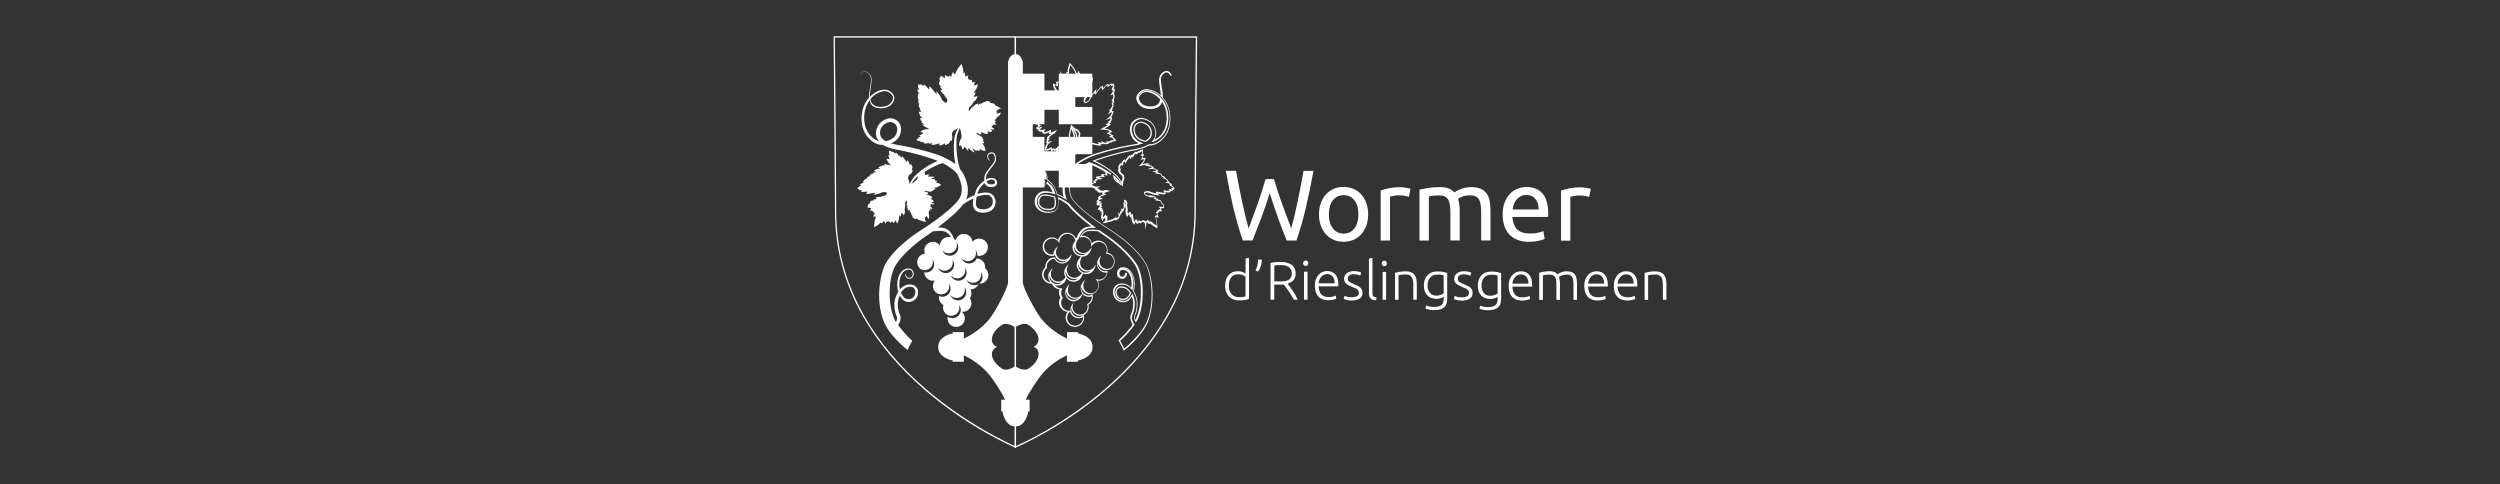 <?xml version="1.0" encoding="UTF-8"?><svg id="Layer_1" xmlns="http://www.w3.org/2000/svg" width="413" height="80" viewBox="0 0 413 80"><rect x="0" y="0" width="413" height="80" fill="#333333" stroke="none"/><defs><style>.cls-1{fill:#fff;}</style></defs><g id="Commune_Wormeldange"><g><path class="cls-1" d="M167.63,74V6h30.14v.11c0,.25-.23,25.36-.23,28.88,0,6.08-1.57,11.91-4.65,17.33-2.47,4.33-5.91,8.42-10.23,12.14-7.35,6.33-14.8,9.45-14.88,9.49l-.15,.06Zm.21-67.79V73.68c1.08-.47,7.92-3.57,14.68-9.39,4.3-3.7,7.73-7.77,10.18-12.08,3.07-5.39,4.62-11.18,4.62-17.22,0-3.41,.21-26.97,.23-28.77h-29.71Z"/><path class="cls-1" d="M167.85,74l-.15-.06c-.07-.03-7.53-3.15-14.88-9.49-4.32-3.72-7.76-7.8-10.23-12.14-3.09-5.42-4.65-11.25-4.65-17.33,0-3.52-.23-28.63-.23-28.88v-.11s30.14,0,30.14,0V74ZM137.92,6.21c.02,1.81,.23,25.37,.23,28.77,0,6.04,1.56,11.83,4.63,17.22,2.46,4.31,5.88,8.38,10.19,12.08,6.76,5.82,13.59,8.91,14.67,9.39V6.21h-29.71Z"/><path class="cls-1" d="M146.36,23.31s-.03,0-.04,0c-.05-.02-.09-.05-.13-.08l-.13-.08-.12-.09-.06-.05-.05-.05-.1-.1c-.05-.08-.13-.14-.17-.23-.2-.31-.22-.7-.14-1.09,.09-.38,.3-.72,.62-.97,.16-.12,.34-.22,.52-.3,.19-.07,.39-.12,.57-.12,.06,0,.16,.02,.25,.05,.09,.03,.18,.07,.26,.11,.17,.09,.3,.22,.4,.37,.09,.15,.15,.33,.17,.52,0,.05,0,.1,0,.15v.07s0,.08,0,.08l-.02,.15-.03,.16c-.04,.21-.11,.39-.22,.56-.1,.17-.24,.31-.4,.44-.32,.25-.74,.41-1.16,.49m-2.61-6.91c.26-.32,.57-.59,.91-.82,.38-.24,.8-.42,1.23-.49h.08s.08-.02,.08-.02c.05,0,.11,0,.16,0,.11,0,.21,.02,.31,.05,.2,.06,.4,.16,.56,.31,.16,.14,.3,.32,.38,.51,.02,.05,.03,.09,.04,.13,0,.05,0,.1,0,.15,0,.05-.02,.1-.02,.16-.02,.05-.03,.1-.05,.16-.14,.41-.47,.74-.88,.92-.41,.18-.87,.22-1.32,.2-.22-.02-.45-.05-.65-.15-.2-.08-.39-.22-.52-.39-.16-.21-.25-.46-.3-.72m7.88,12.72c-.06,.17-.09,.33-.12,.42-.05,.17-.38,.44-.59,.58-.1,.06-.25,.16-.38,.25,.17-.27,.35-.53,.55-.76,.11-.13,.23-.25,.36-.36,.06-.05,.12-.09,.17-.14m-2.81,19.24c.16-.26,.35-.49,.58-.66,.17-.12,.35-.21,.54-.26,.19-.05,.41-.06,.59-.03,.19,.03,.35,.12,.47,.26,.12,.13,.19,.32,.2,.51,.03,.39-.14,.8-.46,1.04-.16,.12-.34,.19-.55,.22-.21,.03-.39,0-.57-.08-.18-.08-.34-.22-.46-.39-.13-.17-.24-.36-.32-.56,0-.02-.01-.03-.02-.05m9.21-7.54c.06-.26,.04-.53-.04-.77,.25,.32,.36,.74,.26,1.17-.17,.73-.91,1.19-1.64,1.01-.47-.11-.82-.45-.97-.87,.18,.23,.44,.4,.75,.47,.73,.17,1.47-.28,1.64-1.01m-2.33,3.89c.73,.17,1.47-.28,1.64-1.01,.06-.26,.04-.53-.04-.77,.25,.32,.36,.74,.26,1.16-.17,.73-.91,1.19-1.64,1.01-.47-.11-.82-.45-.97-.87,.18,.23,.44,.4,.75,.48m1.33,.78c.18,.23,.44,.4,.75,.48,.73,.17,1.47-.28,1.64-1.01,.06-.26,.04-.53-.04-.77,.25,.32,.36,.74,.26,1.16-.17,.73-.91,1.18-1.64,1.01-.47-.11-.82-.45-.97-.87m.68,3.72c.73,.17,1.47-.28,1.64-1.01,.06-.26,.04-.53-.04-.77,.25,.32,.36,.74,.26,1.17-.17,.73-.91,1.18-1.64,1.01-.47-.11-.82-.45-.97-.87,.18,.23,.44,.4,.75,.48m3.5-15.67c-.01-.27,.02-.55,.08-.84,.01-.07,.03-.13,.04-.2,.09-.03,.18-.06,.28-.09,.28-.08,.57-.15,.85-.18,.07,0,.14-.02,.22-.02h.21s.07-.01,.1-.01h.08s.06,0,.08,.01c.03,0,.05,0,.08,.01,.1,.02,.2,.07,.29,.12,.09,.06,.16,.13,.23,.21,.13,.17,.22,.39,.24,.62,.01,.11,0,.23-.01,.34,0,.06-.03,.11-.04,.17-.02,.05-.04,.11-.07,.16-.02,.05-.06,.1-.08,.15-.04,.04-.06,.09-.11,.13-.07,.09-.17,.15-.27,.22-.2,.12-.45,.2-.72,.23-.27,.03-.55,.02-.79-.03-.06,0-.11-.04-.17-.05-.03,0-.05-.02-.07-.03-.02-.01-.05-.02-.07-.04-.09-.05-.15-.12-.22-.2-.12-.16-.18-.4-.19-.66m1.76-3.59s.08-.05,.12-.07c.24-.13,.49-.22,.73-.22,.23,0,.42,.08,.51,.24,.05,.07,.07,.16,.06,.23-.01,.07-.04,.14-.11,.19-.13,.11-.41,.15-.67,.12-.13-.02-.25-.05-.34-.1-.09-.05-.17-.13-.22-.23-.03-.05-.05-.11-.07-.17m1.41-12.76c-.49-.21-.87-.2-.87-.2l.11-.16s-.35-.19-.57-.17c-.21,.02-.41,.3-.41,.3l.03-.13s-.04-.04-.36,.16c-.32,.19-.36,.3-.36,.3,0,0,.09-.33,0-.25-.1,.08-.38,.33-.38,.33l-.02-.26s-.31,.06-.52,.24c-.21,.18-.36,.42-.36,.42v-.21s-.09,.09-.3,.43c-.21,.34-.3,.32-.3,.32,0,0-.07-.33,0-.51,.07-.18,.23-.24,.3-.27,.07-.03,.56-.83,.56-.83,0,0,.03,.07,.21-.11,.17-.18,.37-.73,.37-.73,0,0-.26,.06-.39,.1-.13,.04-.31,.03-.23-.08,.08-.1,.37-.71,.24-.61s-.28,.08-.28,.08c0,0,.25-.37,.47-.74,.22-.37,.21-.72,.21-.72,0,0-.28,.13-.48,.23-.2,.1-.12-.03-.05-.34,.07-.31-.03-.32-.22-.21-.19,.11-.18-.03-.21-.14-.03-.11-.01-.32-.14-.25-.12,.06-.32,0-.39-.05-.07-.06-.08-.12-.14-.34-.06-.23,.11-.44,.11-.44,0,0-.08,.07-.19,.15-.11,.09-.37,.13-.37,.13,0,0,0-.22-.04-.42-.04-.2-.09-.28-.2-.17-.11,.11-.08-.29-.08-.46,0-.18-.29-1.03-.29-1.03,0,0-.31,.36-.54,.69-.24,.33-.39,.71-.47,.9-.08,.19-.17,.06-.24,0-.07-.06-.14-.25-.14-.25,0,0-.16,.24-.23,.41-.07,.18-.01,.46-.08,.38-.07-.08-.28-.19-.28-.19l-.08,.2-.21-.14s-.11,.18-.14,.11c-.03-.08-.2-.33-.2-.33l-.09,.19c-.09,.19-.09,.42-.09,.42,0,0-.07-.07-.22-.19-.15-.12-.36-.24-.36-.24,0,0-.13,.12-.23,.35-.1,.23,.03,.53,.03,.53,0,0-.16,.26-.17,.4,0,.15,.43,.59,.43,.59,0,0-.35-.05-.17,.1,.18,.15,.37,.41,.29,.42-.07,.01-.27-.06-.27-.06,0,0-.03,.08,.11,.32,.14,.24,.73,.65,.68,.62-.05-.02-.26-.07-.26-.07,0,0,.28,.24,.49,.61,.21,.37,0,.67-.12,.66-.13,0-.4-.22-.54-.34s-.26-.54-.5-.91c-.24-.37-.54-.69-.54-.69,0,0,.03,.13,.04,.27,0,.14-.09,.21-.09,.21,0,0-.58-.75-.8-1-.22-.25-.33-.22-.33-.22,0,0,0,.06,0,.19,0,.13-.09,.27-.09,.27,0,0-.2-.27-.39-.47-.2-.21-.42-.38-.45-.3-.04,.07-.06,.25-.06,.25,0,0-.08-.09-.19-.18-.11-.08-.3-.2-.31-.15-.02,.05-.03,.18-.03,.18-.16-.14-.3-.2-.3-.2,0,0-.07,.18-.04,.43,.03,.25,.23,.58,.17,.54-.06-.04-.25-.12-.25-.12,0,0-.05,.08,.01,.28,.06,.2,.31,.54,.31,.54l-.24-.1s-.11,.54-.01,.82c.1,.27,.29,.43,.29,.43l-.24-.15s-.06,.18-.04,.27c.02,.09,.19,.26,.19,.26,0,0-.1,.34-.09,.44,0,.1,.36,.57,.36,.57,0,0-.2-.11-.18-.02,.02,.09,.3,.48,.3,.48,0,0-.09-.06-.2-.08-.11-.02-.28-.03-.28-.03,0,0,.06,.29,.23,.6,.17,.31,.45,.51,.45,.51l-.41-.12s0,.22,.04,.36c.04,.14,.29,.33,.29,.33,0,0-.2,0-.15,.06,.05,.06,.48,.37,.48,.37l-.35,.02s.17,.16,.39,.3c.22,.13,.79,.44,.79,.44,0,0-.38,.01-.7,.06-.31,.05-.77,.32-.77,.32l.51,.35s-.16,.03-.28,.11c-.12,.08-.44,.27-.44,.27l.29,.16s-.27,.06-.39,.16c-.12,.1-.38,.39-.38,.39,0,0,.16,.07,.27,.12,.1,.05,.39,.05,.39,.05,0,0-.05,.08,.04,.12,.09,.04,.62,.06,.62,.06l-.12,.18s.17,.02,.33,.04c.17,.02,.56-.14,.56-.14,0,0-.09,.14-.03,.16,.06,.02,.62-.08,.62-.08l-.19,.28s.35,0,.54-.03c.19-.02,.86-.24,.86-.24l-.14,.33s.34,.03,.49-.02c.15-.05,.43-.34,.43-.34l.1,.33s.47-.13,.59-.25c.12-.12,.27-.49,.27-.49l.15,.1s.21-.37,.18-.63c-.03-.26-.08-.68-.08-.68l.31-.46s.33-.13,.47-.22c.07-.04,.19-.15,.31-.27-.02,.03-.03,.06-.05,.09-.18,.32-.34,.65-.46,1-.03,.09-.06,.18-.08,.27-.03,.09-.04,.19-.06,.28-.02,.18-.04,.36-.06,.54-.02,.18-.03,.36-.04,.54,0,.09-.01,.18-.01,.27v.27c-.01,.73,.04,1.46,.16,2.18,.03,.2,.08,.4,.12,.6,0,0,0,0-.01,0-.2-.15-.4-.28-.61-.41-.42-.26-.84-.48-1.28-.69-.44-.2-.89-.38-1.35-.53-.45-.15-.91-.29-1.36-.42-.91-.26-1.82-.48-2.74-.69-.46-.1-.92-.2-1.39-.28-.23-.04-.47-.08-.7-.12l-.33-.06-.33-.07c-.2-.04-.39-.1-.58-.16,.26-.1,.51-.22,.74-.39,.21-.16,.4-.35,.55-.58,.15-.22,.25-.48,.31-.73,.01-.06,.03-.12,.04-.19l.03-.2v-.1s.01-.1,.01-.1c0-.07,0-.13,0-.2-.01-.27-.1-.56-.25-.8-.15-.25-.37-.45-.61-.59-.12-.07-.25-.13-.38-.17-.13-.04-.26-.08-.43-.09-.3,0-.55,.06-.8,.15-.25,.09-.48,.22-.7,.38-.43,.32-.76,.81-.89,1.33-.03,.13-.06,.26-.07,.4,0,.07-.01,.14-.01,.21v.21c.01,.07,.03,.14,.04,.21,.02,.07,.02,.14,.05,.21l.08,.2c.02,.07,.07,.13,.1,.19,.06,.12,.14,.21,.22,.32-.02,0-.04,0-.06-.01-.19-.07-.39-.17-.58-.29-.09-.06-.18-.12-.27-.19-.08-.07-.18-.13-.25-.21-.33-.3-.6-.65-.8-1.04-.41-.78-.54-1.71-.46-2.6,.03-.45,.13-.89,.28-1.31l.12-.31,.15-.3s.05-.1,.08-.14l.09-.14s.06-.1,.09-.14l.06-.08s0,0,0,0c.05,.23,.14,.47,.29,.67,.15,.2,.35,.35,.58,.45,.22,.11,.47,.14,.7,.17,.48,.04,.97,0,1.42-.19,.23-.1,.44-.24,.61-.41,.18-.18,.31-.39,.4-.63,.02-.06,.04-.12,.06-.18,.01-.06,.03-.12,.03-.19,0-.06,0-.13,0-.2,0-.07-.02-.14-.05-.2-.05-.12-.11-.24-.19-.34-.07-.1-.16-.2-.25-.28-.19-.17-.41-.3-.65-.37-.12-.04-.25-.06-.38-.07-.06,0-.13,0-.19,0h-.09s-.09,.02-.09,.02c-.49,.06-.95,.25-1.36,.51-.29,.18-.56,.4-.8,.65,0-.04,0-.08,0-.12,0-.23,.02-.46,.05-.69,.03-.23,.07-.46,.1-.69,.04-.23,.07-.46,.1-.69,.03-.23,.06-.46,.05-.7-.02-.48-.29-.94-.71-1.18-.1-.06-.22-.1-.34-.12-.12-.02-.24,0-.35,.05-.22,.11-.37,.31-.46,.52h.02c.09-.2,.24-.39,.45-.49,.1-.05,.22-.06,.33-.04,.11,.02,.22,.06,.32,.12,.39,.24,.64,.69,.65,1.14,0,.23-.03,.46-.06,.69-.03,.23-.07,.46-.11,.69-.04,.23-.08,.46-.11,.69-.03,.23-.06,.47-.06,.71,0,.06,0,.12,.01,.18v.07c-.05,.06-.1,.12-.15,.18-.62,.75-.97,1.7-1.06,2.66-.06,.48-.04,.97,.02,1.45l.06,.36,.1,.36c.01,.06,.03,.12,.06,.17l.06,.17c.04,.12,.1,.23,.15,.34,.22,.44,.52,.84,.88,1.18,.09,.09,.19,.16,.28,.24,.1,.07,.2,.15,.3,.22,.21,.14,.43,.25,.67,.35,.27,.1,.52,.11,.77,.12,.04,0,.09,0,.13,0,.09,.06,.19,.11,.29,.16,.45,.24,.93,.38,1.4,.5,.12,.03,.24,.05,.36,.08l.36,.07c.23,.04,.45,.08,.68,.13,.45,.09,.9,.19,1.35,.3,.9,.22,1.8,.46,2.68,.73,.44,.14,.88,.28,1.31,.43,.22,.08,.44,.16,.65,.25-.2,.08-.39,.17-.59,.26-.66,.32-1.29,.69-1.88,1.12l-.22,.16c-.07,.05-.14,.11-.21,.17-.14,.11-.29,.22-.42,.35-.14,.12-.27,.24-.4,.37-.07,.07-.14,.14-.2,.21-.06,.07-.12,.15-.17,.22-.22,.3-.39,.62-.55,.95,0,.02-.02,.04-.03,.06-.01-.17-.03-.42-.06-.51-.04-.14-.18-.42-.18-.42l.07-.48s.29-.25,.46-.4c.17-.16,.25-.53,.25-.53l-.16-.02s.12-.33,.11-.48c0-.15-.24-.51-.24-.51l-.26,.16s0-.36-.08-.48c-.07-.12-.32-.3-.32-.3l-.1,.3s-.31-.54-.43-.66c-.12-.13-.34-.33-.34-.33l-.04,.3s-.3-.4-.36-.42c-.06-.02-.08,.13-.08,.13,0,0-.16-.34-.28-.42s-.24-.17-.24-.17l-.03,.19s-.36-.3-.45-.32c-.09-.03-.1,.06-.1,.06,0,0-.2-.16-.29-.2-.1-.03-.25-.08-.25-.08,0,0,0,.34,.02,.48,.02,.14,.16,.33,.16,.33l-.29-.07s.1,.32,.13,.44c.03,.12,.13,.24,.13,.24l-.55-.06s.15,.45,.33,.66c.18,.22,.42,.45,.42,.45,0,0-.56-.13-.78-.17-.22-.04-.43-.03-.43-.03l.22,.22s-.46-.04-.53-.04c-.07,0,.06,.13,.06,.13,0,0-.27-.02-.38,.05-.11,.07-.24,.21-.24,.21l.34,.17s-.3-.03-.59,.07c-.29,.11-.5,.26-.5,.26,0,0,.12,.1,.2,.14,.08,.05,.18,.06,.18,.06,0,0-.42,.1-.49,.14-.07,.05,.13,.09,.13,.09,0,0-.51,.1-.58,.17-.07,.06-.2,.35-.2,.35,0,0-.21,.02-.28,.06-.07,.05-.14,.2-.14,.2l.24,.04s-.22-.01-.44,.11c-.23,.12-.47,.55-.47,.55l.22,.07s-.36,.08-.52,.18c-.16,.1-.17,.18-.17,.18,0,0,.18,.06,.24,.07,.06,0-.26,.11-.43,.26-.17,.15-.23,.31-.23,.31,0,0,.12,.04,.31,.04,0,0-.07,.09-.09,.13-.02,.04,.18,.08,.3,.09,.12,0,.23,0,.23,0,0,0-.09,.13-.11,.2-.02,.07,.23,.09,.48,.07,.25-.02,.54-.08,.54-.08,0,0-.02,.15-.1,.23-.08,.08-.12,.12-.12,.12,0,0,.06,.08,.35,.05s1.12-.19,1.12-.19c0,0,.02,.1-.07,.19-.08,.09-.18,.15-.18,.15,0,0,.38-.03,.76-.14,.38-.1,.71-.31,.87-.31,.16,0,.47,.03,.56,.09,.09,.07,.05,.38-.31,.5-.35,.13-.68,.12-.68,.12,0,0,.17,.09,.21,.1,.05,.02-.59-.06-.81,.02-.23,.08-.26,.15-.26,.15,0,0,.17,.07,.21,.12,.04,.05-.23,.11-.44,.1-.21,0,.06,.16,.06,.16,0,0-.55,.04-.63,.14-.08,.1-.13,.36-.13,.36,0,0-.26,.12-.33,.33-.07,.21-.05,.37-.05,.37,0,0,.21,.05,.38,.05,.17,0,.26,0,.26,0,0,0-.13,.16-.18,.33l-.05,.18s.27-.06,.33-.1c.06-.04,.03,.15,.03,.15l.22,.03-.06,.18s.2,.05,.29,.04c.09-.01-.11,.14-.17,.3-.06,.16-.1,.41-.1,.41,0,0,.16-.09,.24-.09,.08,0,.22-.03,.16,.14-.06,.17-.18,.51-.22,.87-.04,.36-.05,.78-.05,.78,0,0,.69-.4,.8-.51,.11-.11,.32-.39,.33-.26,.01,.14,.09,.11,.24,0,.14-.11,.27-.26,.27-.26,0,0,.14,.18,.17,.31,.02,.12,.04,.22,.04,.22,0,0,.01-.25,.19-.36,.17-.11,.22-.14,.3-.14,.08,0,.25,.08,.29,.2,.04,.12,.15-.03,.24-.09,.09-.05,.16-.15,.22,.03,.06,.18,.14,.24,.27,0,.13-.25,.16-.38,.24-.2,.07,.18,.18,.43,.18,.43,0,0,.21-.23,.28-.6s.12-.77,.12-.77c0,0,.11,.08,.14,.22,.03,.14,.2-.43,.2-.55,0-.12,.13-.02,.2,.08,.07,.1,.2,.29,.2,.29,0,0,.19-.48,.18-.7,0-.22-.07-.19-.07-.19,0,0,.15-.82,.12-.88-.03-.06-.1-.2-.04-.35,.06-.16,.3-.33,.3-.33,0,0,.06,.04,0,.38-.06,.35-.04,.47-.04,.47l.12-.15s-.04,.25,0,.49c.04,.24,.2,.47,.2,.47l.17-.16s.04,.34,.06,.45c.01,.11,.15-.16,.15-.16,0,0-.03,.1,.06,.41,.1,.31,.15,.31,.15,.31l.05-.1s-.03,.31,.1,.44c.13,.14,.47,.22,.47,.22l.02-.17s.25,.23,.69,.38c.44,.15,1.06,.25,1.06,.25,0,0-.22-.2-.27-.37-.04-.18-.02-.48-.02-.48l.16,.12,.05-.29s.17,.13,.23,.27c.06,.14,.18,.32,.18,.32,0,0,.15-.46,.09-.64-.06-.18-.07-.39-.06-.53,.02-.13,.05-.34,.05-.34l.25,.04-.09-.3,.39,.04s-.08-.2-.15-.25c-.07-.05-.19-.15-.19-.15,0,0,.08-.14,.08-.23,0-.08-.04-.17-.04-.17l.48,.06s.1-.13,.02-.18c-.07-.05-.38-.19-.38-.19l.39-.08s-.02-.18-.12-.27c-.11-.1-.42-.25-.42-.25l.32-.1s-.01-.2-.26-.34c-.25-.13-.68-.22-.68-.22l.28-.21s-.06-.14-.25-.19-.5-.16-.5-.16c0,0,.28-.07,.33-.07,.05,0,0,.03,.32,.1,.32,.07,.67,.05,.67,.05l-.06-.1s.29-.06,.34-.07c.05-.01-.09-.15-.09-.15,0,0,.29-.02,.39-.09s-.22-.29-.22-.29c0,0,.33,.05,.54-.04,.21-.1,.62-.37,.62-.37,0,0-.13-.21-.36-.27-.23-.06-.42-.11-.42-.11l.11-.31s-.13-.03-.26-.03c-.14,0-.05-.23-.05-.23,0,0-.11-.04-.34-.05-.23,0-.37-.02-.37-.02,0,0,.18-.12,.38-.16,.2-.04,.24-.12,.24-.12,0,0-.21-.07-.47-.09-.27-.02-.62,.02-.62,.02,0,0,.1-.24,.23-.29s-.21-.09-.35-.05c-.14,.04-.4,.07-.4,.07l.05-.49s-.08,0-.28,.13c-.21,.12-.35,.22-.35,.22h0s.09-.07,.14-.11c.07-.05,.14-.1,.22-.15l.22-.14c.59-.38,1.2-.73,1.83-1.01,.32-.15,.64-.28,.97-.39,.04-.02,.08-.03,.13-.04,.35,.18,.69,.37,1.02,.58,.37,.24,.74,.5,1.03,.79,.15,.14,.28,.3,.37,.44l.03,.05s.03,.05,.04,.07l.08,.15c.05,.1,.1,.2,.14,.3,.18,.4,.32,.81,.4,1.22,.08,.41,.1,.82,.04,1.22s-.2,.76-.41,1.1c-.2,.33-.51,.67-.82,.98-.31,.32-.65,.62-.99,.92-.69,.59-1.42,1.16-2.17,1.7-.75,.54-1.51,1.06-2.29,1.54-.41,.26-.81,.53-1.2,.81-.39,.28-.77,.57-1.14,.88-.74,.61-1.46,1.25-2.12,1.98-.17,.18-.33,.37-.49,.56l-.23,.3-.12,.15-.11,.16c-.07,.11-.15,.21-.22,.32l-.2,.34c-.07,.11-.12,.24-.18,.36l-.09,.18c-.03,.06-.05,.12-.07,.18l-.14,.37-.11,.37c-.08,.24-.13,.49-.19,.73-.06,.24-.1,.49-.14,.74-.03,.25-.07,.49-.1,.74-.11,.99-.12,1.98-.02,2.97,.1,.99,.3,1.99,.7,2.97,.09,.25,.22,.48,.34,.72,.06,.12,.13,.23,.2,.34l.21,.33c.15,.21,.3,.41,.45,.61l.24,.29c.08,.1,.16,.19,.24,.28,.17,.18,.33,.37,.5,.54,.17,.18,.34,.35,.52,.52l.26,.25,.27,.24c.18,.17,.36,.32,.55,.47,.05,.04,.1,.07,.15,.1,.11-.26,.25-.54,.41-.84,.13-.23,.25-.45,.36-.65-.26-.26-.53-.52-.79-.79-.16-.16-.31-.32-.46-.49-.15-.16-.29-.33-.43-.5-.07-.08-.14-.17-.21-.26l-.2-.26c-.08-.11-.16-.22-.23-.33l.02-.02c.04-.05,.07-.11,.1-.17,.13-.23,.23-.47,.27-.75,.04-.28,0-.58-.14-.84-.09-.17-.15-.38-.2-.59-.09-.43-.14-.88-.11-1.31,0-.2,.06-.42,.12-.63,.06-.19,.12-.38,.21-.56,.07,.15,.16,.3,.26,.43,.15,.2,.34,.39,.59,.51,.24,.12,.53,.16,.78,.13,.26-.03,.52-.12,.74-.28,.44-.32,.68-.86,.65-1.39-.02-.27-.11-.55-.3-.77-.18-.22-.45-.36-.72-.41-.13-.03-.27-.04-.4-.03-.07,0-.13,0-.2,.01-.07,0-.13,.02-.2,.03-.26,.06-.5,.18-.71,.33-.18,.13-.34,.29-.48,.46-.14-.65-.13-1.35,.06-1.99,.13-.42,.35-.83,.7-1.07,.18-.12,.38-.2,.59-.22,.05,0,.11,0,.16-.01,.05,0,.1,0,.14,.02,.09,.02,.18,.08,.25,.15,.14,.14,.22,.36,.22,.57s-.09,.42-.27,.52c-.09,.05-.19,.08-.3,.09-.11,.01-.21,0-.29-.06-.17-.11-.28-.33-.32-.54l-.11,.02c.02,.12,.06,.24,.11,.35,.06,.11,.13,.21,.24,.29,.11,.08,.25,.11,.37,.1,.12,0,.25-.03,.37-.1,.12-.06,.21-.16,.27-.28,.06-.12,.09-.25,.09-.37,0-.25-.07-.51-.25-.71-.09-.1-.21-.17-.34-.21-.07-.02-.13-.03-.2-.03-.06,0-.12,0-.19,0-.25,.02-.49,.11-.7,.24-.21,.14-.38,.32-.52,.53-.14,.21-.24,.43-.32,.66-.15,.46-.21,.94-.19,1.43,.01,.34,.06,.68,.15,1.01-.07,.12-.14,.24-.2,.36-.11,.22-.19,.45-.27,.69-.07,.24-.13,.47-.15,.74-.03,.49,0,.98,.11,1.46,.05,.24,.12,.48,.24,.73,.08,.16,.1,.33,.07,.51-.02,.16-.09,.33-.18,.49-.04-.07-.08-.13-.11-.2-.09-.18-.19-.35-.25-.54-.31-.76-.49-1.6-.58-2.47-.1-.87-.11-1.75-.05-2.63,.06-.87,.22-1.74,.48-2.53,.02-.05,.03-.1,.05-.15l.06-.14c.04-.09,.07-.18,.12-.27l.14-.27c.05-.09,.11-.18,.16-.27l.08-.13,.09-.13,.19-.26c.14-.17,.26-.35,.41-.51,.57-.68,1.21-1.32,1.89-1.92,.34-.3,.69-.59,1.05-.87,.36-.28,.72-.55,1.09-.8,.44-.29,.88-.59,1.31-.9,.05,0,.09,0,.14-.01,.28-.02,.55-.04,.82-.05h.2s.2,0,.2,0h.19c.06,.02,.12,.02,.18,.04,.48,.09,.89,.44,1.18,.88,0,.02,.03,.08,.05,.14-.12-.03-.25-.06-.38-.06-.78,0-1.42,.63-1.43,1.41-.26-.37-.68-.61-1.16-.61-.79,0-1.43,.64-1.43,1.43,0,.18,.04,.36,.1,.52-.72,.08-1.27,.68-1.27,1.42,0,.44,.2,.82,.5,1.09,.13,.08,.27,.14,.42,.18,.73,.17,1.47-.28,1.64-1.01,.06-.27,.04-.53-.04-.77,.25,.32,.36,.74,.26,1.16-.17,.72-.89,1.17-1.61,1.02,.02,.77,.65,1.39,1.43,1.39,.1,0,.21-.01,.31-.03-.19,.24-.31,.55-.31,.88,0,.58,.34,1.07,.84,1.3,.06,.02,.13,.05,.19,.06,.73,.17,1.47-.28,1.64-1.01,.06-.27,.04-.53-.04-.77,.25,.32,.36,.74,.26,1.17-.17,.73-.91,1.19-1.64,1.01-.09-.02-.17-.05-.24-.09-.01,.08-.02,.15-.02,.23,0,.54,.3,1.01,.74,1.25-.04,.13-.06,.27-.06,.41,0,.38,.15,.72,.39,.98,.17,.17,.39,.3,.64,.36,.73,.17,1.47-.28,1.64-1.01,.06-.26,.04-.53-.04-.77,.25,.32,.36,.74,.26,1.17-.17,.73-.91,1.18-1.64,1.01-.18-.04-.34-.12-.48-.22-.02,.09-.03,.18-.03,.27,0,.79,.64,1.43,1.43,1.43s1.43-.64,1.43-1.43c0-.43-.19-.81-.49-1.07,.05,0,.1,0,.15,0,.79,0,1.43-.64,1.43-1.43,0-.3-.1-.59-.26-.82,.16-.23,.26-.51,.26-.82,0-.23-.06-.45-.15-.64,0,0,0,0,.01,0,.59,0,1.1-.36,1.31-.88-.29,.18-.65,.24-1.01,.16-.47-.11-.82-.45-.97-.87,.18,.23,.44,.4,.75,.47,.73,.17,1.47-.28,1.64-1.01,.06-.27,.04-.53-.04-.77,.25,.32,.36,.74,.26,1.17-.08,.33-.27,.6-.52,.79,.03,0,.06,0,.09,0,.79,0,1.43-.64,1.43-1.43,0-.45-.21-.86-.54-1.12,0-.06,.01-.13,.01-.19,0-.78-.62-1.41-1.4-1.42-.25,.6-.91,.95-1.57,.79-.47-.11-.82-.45-.97-.87,.18,.23,.44,.4,.75,.48,.73,.17,1.47-.28,1.64-1.01,.06-.27,.04-.53-.04-.77,.23,.29,.3,.56,.3,.89,0,.03,0,.08,.02,.03,.09,.02,.19,.03,.29,.03,.79,0,1.43-.64,1.43-1.43s-.64-1.43-1.43-1.43c-.45,0-.86,.21-1.12,.54-.06-.73-.67-1.31-1.42-1.31-.66,0-1.22,.45-1.38,1.06-.08-.1-.17-.19-.27-.26-.08-.22-.17-.46-.23-.57-.14-.26-.31-.51-.54-.73-.12-.1-.24-.2-.38-.28-.14-.08-.29-.14-.44-.18-.08-.02-.16-.03-.24-.05-.07,0-.15-.02-.23-.03h-.22s-.22-.02-.22-.02c-.05,0-.1,0-.15,0,.06-.05,.13-.1,.19-.15,.75-.58,1.49-1.17,2.2-1.8,.35-.32,.71-.65,1.04-1,.25-.26,.49-.53,.71-.83,.04-.03,.08-.06,.12-.09,.24-.18,.49-.35,.76-.49,.27-.16,.56-.31,.85-.43-.06,.28-.09,.57-.08,.85,.01,.32,.08,.65,.27,.92,.18,.27,.48,.44,.79,.51,.31,.08,.64,.08,.95,.05,.32-.03,.63-.12,.91-.28,.27-.16,.51-.4,.65-.69,.04-.07,.06-.15,.09-.22,.02-.08,.05-.15,.06-.23,.03-.16,.04-.32,.02-.48-.03-.32-.15-.63-.34-.88-.1-.12-.22-.24-.35-.32-.14-.08-.29-.15-.44-.18-.16-.03-.32-.05-.48-.04h-.24c-.08,.02-.16,.03-.24,.04-.31,.03-.61,.1-.91,.19,0-.03,.02-.06,.03-.1,.05-.14,.1-.29,.16-.43l.05-.12s.01-.03,.02-.04v-.03c.04-.05,.07-.11,.11-.17,.15-.23,.34-.45,.55-.65,.09-.09,.19-.17,.29-.25,.02,.04,.03,.09,.05,.13,.04,.07,.09,.14,.14,.2,.06,.06,.12,.11,.19,.16,.14,.09,.3,.13,.46,.16,.16,.02,.32,.03,.49,0,.16-.02,.32-.07,.46-.17,.14-.1,.23-.25,.26-.42,.03-.17,0-.34-.09-.48-.08-.14-.21-.26-.36-.33-.15-.08-.31-.11-.47-.11-.32,0-.63,.1-.91,.24,0-.06,0-.11,0-.17,0-.15,.03-.3,.06-.45,0-.05,.01-.06,.02-.08v-.02s.01-.02,.01-.02l.02-.04s.03-.06,.05-.09c.02-.03,.03-.06,.05-.09,.15-.26,.34-.51,.53-.76,.19-.25,.39-.5,.58-.77,.09-.14,.19-.26,.27-.44,.07-.19,.08-.36,.07-.53,0-.17-.04-.35-.1-.51-.06-.16-.17-.34-.35-.43-.09-.05-.19-.07-.29-.07-.1,0-.19,.02-.27,.06-.08,.04-.16,.07-.24,.14-.07,.06-.13,.14-.17,.23-.02,.04-.03,.09-.03,.14,0,.05,0,.09,0,.14,0,.04,0,.09,.02,.13,0,.04,.02,.08,.04,.12,.06,.16,.14,.3,.25,.43l.08-.07c-.09-.12-.17-.26-.21-.4-.05-.14-.07-.3-.01-.43,.06-.13,.19-.22,.33-.27,.14-.05,.3-.06,.42,.01,.13,.07,.21,.2,.26,.35,.05,.14,.07,.3,.08,.45,0,.15-.02,.31-.07,.45-.06,.13-.16,.26-.25,.39-.38,.51-.81,.98-1.16,1.52-.08,.14-.17,.28-.2,.45-.03,.16-.06,.31-.07,.47-.01,.13-.02,.25-.01,.38-.18,.12-.34,.25-.49,.39-.23,.22-.45,.46-.62,.73-.05,.07-.09,.14-.12,.21-.04,.08-.06,.15-.09,.22-.06,.15-.12,.3-.17,.45-.05,.14-.09,.28-.14,.42-.43,.16-.85,.36-1.25,.6-.03,.02-.06,.04-.1,.06,.12-.3,.2-.61,.24-.92,.07-.53,.03-1.07-.08-1.57-.11-.5-.29-.98-.5-1.43-.05-.11-.11-.22-.17-.33l-.09-.16s-.03-.05-.05-.08l-.06-.09c-.1-.14-.2-.27-.3-.39-.02-.05-.03-.1-.05-.15-.03-.08-.05-.17-.08-.25-.1-.33-.18-.67-.24-1.01-.13-.68-.2-1.38-.23-2.08v-.26c-.01-.09-.01-.18-.01-.26,0-.18,0-.35,0-.53,0-.17,.01-.35,.02-.52,.01-.16,.04-.33,.08-.5,.08-.33,.2-.66,.34-.99,.04-.1,.08-.2,.13-.29,.05,.2,.13,.54,.18,.72,.08,.28,.15,.75,.07,.93-.08,.18-.31,.53-.35,.91-.04,.38,.04,.5,.04,.5l.25-.23s.05,.19,.13,.44c.08,.25,.15,.32,.15,.32l.33-.45s.19,.21,.28,.36c.09,.15,.4,.36,.33,.22-.07-.13,.02-.41,.02-.41,0,0,.27,.3,.5,.48,.24,.18,.47,.28,.47,.28,0,0,.03-.1-.12-.29-.15-.18-.2-.42-.2-.42,0,0,.14,.09,.33,.26,.2,.17,.32,.22,.32,.22,0,0,.09-.26,.21-.15,.12,.1,.24,.18,.24,.18l.14-.35s.2,.1,.44,.22c.24,.12,.51,.04,.51,.04,0,0-.14-.53-.24-.78-.11-.24-.42-.44-.42-.44,0,0,.42,.06,.4-.08-.03-.14-.26-.37-.26-.37,0,0,.22-.01,.19-.06-.03-.05-.23-.32-.23-.32l.12-.04s-.28-.28-.6-.45c-.32-.18-.31-.12-.35-.16-.04-.04-.22-.31-.22-.31,0,0,.34,.14,.55,.24,.2,.1,.36,.03,.36,.03l-.08-.38s.43,.25,.74,.33c.31,.07,.47-.09,.47-.09l-.19-.33s.38,.11,.54,.11c.16,0,.31-.14,.31-.14l-.27-.36s.37,.11,.46,.13c.1,.02,.11-.17,.11-.17l-.45-.31s.1-.05,.16-.12c.06-.07,.1-.25,.1-.25,0,0,.17,0,.27,.02,.1,.02,.32-.1,.32-.1l-.36-.26,.3-.18-.25-.15s.13-.2,.22-.32c.09-.13,.25-.3,.44-.4s.41-.61,.41-.61c0,0-.24,.06-.39,.13-.15,.07-.4,.05-.4,.05l.17-.28-.23-.02s.21-.27,.38-.39c.17-.12,.5-.12,.5-.12,0,0-.59-.38-1.08-.59"/><path class="cls-1" d="M185.63,57.9l-.05-.12c-.11-.27-.25-.55-.41-.83-.13-.23-.25-.45-.36-.65l-.04-.07,.06-.06c.09-.1,.19-.19,.29-.28,.17-.16,.34-.33,.5-.5,.16-.16,.31-.33,.46-.49,.1-.11,.2-.23,.3-.34l.14-.16c.07-.08,.14-.17,.2-.25l.2-.26c.06-.09,.13-.17,.19-.26-.03-.04-.06-.09-.08-.14-.16-.27-.25-.53-.28-.79-.05-.31,0-.64,.15-.91,.07-.14,.13-.33,.19-.57,.09-.43,.13-.87,.11-1.28,0-.16-.04-.35-.11-.6-.03-.12-.07-.23-.11-.34-.05,.09-.11,.17-.16,.25-.18,.24-.39,.42-.63,.54-.24,.12-.55,.17-.84,.14-.29-.03-.56-.13-.79-.3-.46-.34-.73-.91-.7-1.49,.02-.31,.13-.61,.32-.83,.19-.23,.47-.39,.78-.45,.14-.03,.28-.04,.42-.03,.06,0,.13,0,.2,.02,.05,0,.1,.01,.15,.02h.05c.26,.07,.51,.18,.76,.35,.12,.09,.24,.2,.35,.31,.1-.58,.06-1.18-.1-1.72-.1-.32-.29-.76-.66-1.02-.16-.11-.35-.18-.55-.21-.04,0-.08,0-.11,0h-.04s-.07,0-.11,.01c-.08,.02-.15,.06-.2,.12-.12,.12-.19,.3-.19,.49s.08,.35,.21,.43c.07,.04,.16,.07,.25,.07,.09,0,.16,0,.23-.05,.12-.08,.23-.25,.27-.48l.02-.1,.31,.05-.02,.11c-.02,.13-.06,.26-.12,.38-.07,.14-.17,.25-.28,.33-.12,.09-.29,.13-.44,.12-.15,0-.29-.04-.41-.11-.13-.07-.24-.18-.31-.32-.06-.12-.1-.26-.11-.42,0-.3,.09-.58,.28-.78,.1-.11,.24-.2,.38-.24,.06-.02,.14-.03,.22-.04h.04c.06,0,.11,0,.17,0,.26,.02,.52,.11,.75,.26,.21,.13,.39,.32,.55,.56,.14,.21,.25,.44,.33,.68,.15,.45,.22,.94,.2,1.46-.01,.34-.06,.67-.14,.99,.06,.1,.12,.21,.18,.33,.1,.21,.19,.44,.27,.7,.08,.27,.13,.5,.15,.76,.03,.49,0,.97-.11,1.49-.05,.24-.12,.49-.25,.75-.07,.14-.09,.29-.06,.45,.01,.09,.04,.18,.08,.28,0,0,0,0,0-.01,.03-.05,.05-.1,.07-.15,.07-.13,.13-.25,.17-.39,.28-.69,.47-1.51,.58-2.44,.09-.83,.11-1.71,.05-2.61-.07-.9-.23-1.77-.48-2.5l-.02-.06s-.02-.06-.03-.09l-.06-.13s-.03-.07-.04-.1c-.02-.05-.04-.11-.07-.16l-.14-.27c-.03-.05-.06-.11-.1-.16-.02-.03-.04-.07-.06-.1l-.17-.26-.19-.26c-.04-.05-.09-.11-.13-.17-.09-.11-.17-.23-.27-.33-.54-.65-1.18-1.29-1.88-1.91-.31-.28-.65-.57-1.04-.87-.41-.33-.76-.58-1.08-.79-.39-.26-.82-.55-1.29-.89-.04,0-.07,0-.11-.01-.33-.03-.58-.04-.82-.05h-.2s-.44,.02-.44,.02c-.04,0-.07,0-.11,.02-.4,.08-.77,.35-1.07,.77,.07-.01,.14-.02,.2-.02,.75,0,1.38,.54,1.51,1.26,.29-.29,.67-.45,1.08-.45,.85,0,1.53,.69,1.53,1.53,0,.15-.02,.29-.06,.43,.71,.14,1.24,.76,1.24,1.5,0,.45-.2,.88-.54,1.17-.15,.1-.31,.16-.47,.2-.79,.19-1.58-.3-1.77-1.09-.01-.05-.02-.1-.03-.16-.03,.16-.02,.33,.02,.5,.16,.67,.81,1.08,1.48,.94l.13-.03v.14c-.02,.87-.75,1.54-1.62,1.5,.13,.23,.19,.48,.19,.74,0,.6-.35,1.14-.9,1.39-.08,.03-.15,.05-.21,.07-.38,.09-.78,.03-1.11-.18-.33-.21-.57-.53-.66-.91-.01-.05-.02-.11-.03-.16-.03,.17-.02,.34,.01,.51,.04,.16,.1,.3,.19,.42l.08-.1-.05,.15c.29,.38,.79,.58,1.29,.47,.09-.02,.17-.05,.23-.08l.13-.06,.02,.14c.01,.09,.02,.17,.02,.25,0,.53-.28,1.02-.73,1.3,.03,.12,.04,.24,.04,.36,0,.39-.15,.77-.42,1.05-.11,.11-.25,.21-.39,.28l.03,.16c.02,.09,.03,.19,.03,.29,0,.85-.69,1.53-1.53,1.53s-1.53-.69-1.53-1.53c0-.35,.12-.69,.34-.96-.8-.06-1.43-.72-1.43-1.53,0-.29,.08-.57,.24-.82-.16-.25-.24-.53-.24-.82,0-.18,.03-.37,.1-.54-.56-.06-1.05-.41-1.27-.93h0s-.07,0-.1,0c-.85,0-1.53-.69-1.53-1.53,0-.45,.19-.87,.54-1.16,0-.05,0-.1,0-.14,0-.83,.67-1.51,1.5-1.53h.07s.03,.07,.03,.07c.24,.57,.85,.87,1.44,.73,.21-.05,.39-.15,.54-.28-.09,.04-.18,.07-.27,.09-.79,.19-1.58-.3-1.77-1.09-.01-.05-.02-.1-.03-.15-.01,.08-.01,.16-.01,.24,0,.13-.08,.15-.11,.15,0,0-.03,0-.06-.01-.08,.01-.16,.02-.25,.02-.85,0-1.53-.69-1.53-1.53s.69-1.53,1.53-1.53c.39,0,.76,.15,1.05,.41,.16-.68,.78-1.18,1.49-1.18,.63,0,1.19,.39,1.42,.96,.04-.04,.09-.08,.14-.12,.08-.21,.17-.44,.22-.55,.16-.3,.35-.55,.56-.76,.14-.12,.27-.22,.4-.29,.17-.09,.32-.15,.47-.19,.06-.02,.12-.03,.19-.04h.05c.08-.02,.16-.03,.24-.04l.28-.02c-.87-.67-1.54-1.22-2.16-1.77-.38-.35-.72-.66-1.05-1.01-.26-.28-.49-.53-.71-.83l-.11-.08c-.26-.19-.5-.35-.74-.49-.21-.13-.43-.24-.65-.34,.04,.25,.05,.47,.05,.68-.01,.39-.11,.72-.28,.97-.19,.27-.5,.48-.86,.56-.3,.07-.62,.09-.99,.05-.36-.04-.68-.14-.95-.3-.31-.19-.55-.44-.7-.73-.03-.05-.05-.11-.08-.17l-.04-.12c-.02-.06-.04-.13-.05-.2-.03-.16-.04-.33-.02-.5,.03-.34,.16-.67,.37-.94,.12-.14,.24-.26,.38-.35,.16-.09,.32-.16,.47-.2,.19-.04,.36-.05,.51-.04h.23c.05,.01,.1,.02,.15,.03h.09c.22,.04,.46,.08,.73,.15-.04-.11-.08-.22-.12-.33l-.07-.19s-.05-.1-.09-.15c-.13-.2-.31-.42-.54-.64-.06-.05-.11-.1-.17-.15,0,0,0,0,0,0-.05,.09-.1,.16-.16,.23-.07,.08-.14,.13-.22,.18-.14,.08-.3,.14-.5,.17-.19,.03-.35,.03-.52,0-.2-.03-.38-.09-.51-.2-.16-.11-.27-.29-.3-.49-.03-.19,0-.38,.1-.55,.09-.16,.23-.29,.4-.38,.15-.08,.33-.12,.52-.12,.25,0,.52,.06,.79,.18,0-.14-.03-.27-.05-.43,0-.02,0-.03,0-.04,0-.01,0-.02,0-.04l-.02-.06s-.02-.04-.03-.06l-.03-.06s-.02-.03-.03-.05c-.15-.26-.34-.51-.52-.75-.06-.08-.12-.16-.19-.24-.13-.17-.26-.35-.39-.53l-.04-.05c-.08-.12-.17-.24-.24-.41-.08-.22-.09-.42-.08-.58,0-.2,.04-.38,.11-.55,.09-.23,.23-.4,.4-.49,.1-.05,.22-.08,.34-.08,.1,0,.2,.02,.3,.06,.1,.05,.19,.09,.27,.15,.08,.06,.15,.16,.2,.27,.02,.06,.03,.12,.04,.16,0,.03,0,.05,0,.06,0,.03,0,.07,0,.11,0,.05-.01,.1-.02,.14,0,.04-.02,.09-.04,.13-.06,.16-.14,.3-.26,.46l-.07,.08-.25-.19,.06-.08c.09-.12,.16-.25,.2-.38,.05-.15,.06-.27,.02-.35-.05-.11-.17-.17-.26-.21-.07-.03-.22-.06-.33,0-.11,.06-.18,.19-.21,.29-.04,.12-.07,.26-.07,.42,0,.16,.02,.3,.06,.41,.06,.12,.15,.24,.24,.37,.14,.18,.28,.36,.42,.54,.25,.31,.51,.64,.74,.99,.08,.13,.18,.29,.21,.49,.03,.15,.06,.32,.07,.48,.01,.12,.02,.23,.01,.34,.16,.11,.31,.23,.46,.37,.27,.26,.48,.5,.64,.75,.05,.07,.09,.14,.13,.22,.04,.08,.07,.16,.1,.23,.06,.15,.12,.3,.17,.45,.04,.12,.08,.25,.12,.38,.36,.14,.72,.31,1.06,.5-.07-.22-.12-.44-.15-.67-.07-.52-.04-1.06,.08-1.61,.11-.48,.27-.95,.51-1.45,.05-.1,.09-.19,.14-.29l.13-.24s.02-.04,.04-.06l.06-.09c.09-.14,.19-.26,.3-.38l.04-.12c.03-.08,.05-.16,.08-.24,.04-.15,.08-.3,.12-.46-.01-.02-.02-.04-.04-.05-.08-.11-.16-.24-.14-.39,.05-.3,.23-.6,.42-.89,.05-.42,.09-.84,.1-1.28v-.26c.01-.06,.01-.11,.01-.17v-.09c0-.06,0-.11,0-.17,0-.12,0-.23,0-.35v-.2c-.01-.11-.02-.22-.02-.33-.01-.16-.04-.32-.08-.48-.07-.28-.17-.59-.33-.97h0c-.04,.15-.08,.31-.11,.42-.08,.29-.14,.72-.08,.86,.02,.04,.04,.09,.07,.14,.1,.19,.26,.48,.29,.8,.04,.4-.04,.54-.06,.57l-.07,.1-.21-.19c-.02,.08-.05,.17-.09,.28-.09,.26-.16,.35-.17,.36l-.09,.09-.33-.45c-.06,.07-.14,.17-.18,.24-.06,.09-.34,.38-.48,.3-.04-.02-.09-.09-.04-.18,.02-.03,.02-.08,.01-.14-.1,.1-.24,.24-.38,.35-.25,.19-.48,.29-.49,.29l-.11,.04-.03-.11s-.03-.16,.12-.36c-.18,.15-.3,.2-.32,.2l-.1,.04-.04-.1s-.04-.08-.05-.1c-.12,.1-.24,.17-.25,.18l-.11,.06-.14-.36c-.08,.04-.2,.1-.33,.17-.27,.14-.57,.05-.59,.05l-.1-.03,.03-.1s.14-.55,.25-.79c.05-.11,.13-.21,.21-.29-.06-.01-.12-.03-.15-.07-.04-.04-.05-.09-.04-.14,.02-.09,.09-.2,.16-.28-.06-.02-.07-.05-.08-.07l-.03-.06,.04-.07s.09-.12,.14-.2l-.15-.05,.13-.12s.28-.27,.6-.45c-.17,.03-.29-.02-.29-.02l-.08-.04,.05-.24c-.16,.08-.38,.18-.57,.23-.36,.09-.56-.11-.57-.12l-.06-.06,.11-.18c-.11,.03-.23,.05-.32,.05-.2,0-.36-.15-.38-.17l-.07-.06,.14-.18c-.07,.02-.14,.04-.18,.04-.05,0-.09,0-.13-.03-.08-.06-.1-.19-.1-.23v-.06s.36-.26,.36-.26c-.02-.02-.03-.03-.05-.05-.05-.05-.08-.14-.1-.21-.05,0-.12,0-.17,.01-.12,.02-.32-.08-.38-.11l-.16-.08,.38-.26-.31-.19,.3-.18c-.05-.07-.11-.16-.15-.23-.08-.11-.23-.27-.41-.37-.21-.12-.42-.57-.46-.66l-.09-.2,.21,.05s.25,.06,.41,.14c.04,.02,.1,.03,.16,.04l-.16-.26h.2c-.07-.09-.15-.17-.22-.22-.12-.08-.36-.1-.44-.1h-.36s.31-.2,.31-.2c.02-.02,.6-.39,1.09-.59h0c.3-.12,.55-.17,.72-.19l-.07-.11,.1-.06s.39-.2,.62-.18c.13,.01,.25,.09,.34,.18,.07-.02,.19,0,.45,.17,.07,.04,.12,.08,.17,.11,.01-.04,.03-.06,.05-.07,.02-.01,.08-.04,.16,.02l.23,.2,.02-.17,.12,.02s.34,.07,.57,.26c.06,.05,.12,.11,.17,.17v-.13s.18,.17,.18,.17c.01,.01,.12,.11,.33,.45,.05,.08,.09,.14,.13,.18,0-.1,.01-.21-.02-.27-.05-.12-.16-.17-.24-.2-.04-.01-.1-.04-.57-.81-.07,0-.14-.06-.23-.15-.18-.19-.37-.71-.39-.77l-.07-.19,.19,.05s.26,.06,.39,.1c.02,0,.05,.01,.07,.01-.1-.17-.32-.58-.21-.68,.03-.03,.08-.05,.14-.02-.09-.14-.2-.32-.31-.5-.23-.39-.23-.76-.23-.77v-.17s.15,.07,.15,.07c0,0,.23,.11,.43,.21,0-.01,0-.03-.01-.04-.01-.05-.03-.1-.04-.16-.03-.14-.05-.29,.05-.37,.1-.07,.22-.02,.33,.04,.01,0,.03,.01,.03,.02,0-.01,0-.02,0-.03,0-.02,.01-.04,.02-.07,0-.02,.01-.06,.02-.09,.01-.09,.03-.19,.11-.24,.03-.02,.09-.03,.16,0,.07,.04,.23,0,.27-.04,.04-.03,.05-.07,.11-.27,.05-.19-.08-.36-.09-.37l-.56-.72,.71,.57s.08,.07,.19,.15c.04,.03,.12,.06,.2,.08,0-.08,.01-.2,.04-.31,.03-.13,.06-.27,.18-.3,.04-.01,.07,0,.11,0,0-.06,0-.13,0-.17,0-.06,0-.11,0-.15,0-.19,.27-.97,.3-1.06l.06-.18,.12,.14s.31,.37,.55,.7c.18,.25,.34,.56,.48,.92,0,0,0,.01,0,.02,0,0,.02-.02,.03-.03,.01-.01,.02-.02,.04-.03,.03-.02,.08-.13,.11-.21l.07-.2,.12,.18s.17,.25,.24,.44c.03,.07,.04,.15,.04,.23,.07-.05,.15-.08,.17-.09l.1-.05,.08,.19,.2-.13,.06,.1s0,0,0,0c.05-.09,.13-.2,.16-.24l.11-.15,.16,.36c.04,.08,.06,.17,.08,.24,.02-.02,.04-.04,.07-.06,.15-.13,.37-.25,.38-.25l.07-.04,.06,.05s.15,.14,.26,.39c.12,.27-.03,.6-.03,.61l-.02,.03c-.12,.12-.23,.28-.23,.33,0,.1,0,.34,0,.48h0c.17,0,.19,.07,.21,.09,.03,.07,0,.14-.08,.2-.07,.06-.14,.13-.19,.2,.02,0,.04-.01,.06-.02l.1-.04,.04,.1s.02,.16-.11,.41c-.06,.1-.17,.22-.31,.34l.22-.06-.35,.3s-.27,.23-.46,.58c-.11,.21-.07,.36-.05,.41,.03,.06,.06,.09,.07,.09,.05,0,.25-.12,.48-.31,.06-.05,.12-.19,.19-.35,.08-.17,.17-.36,.29-.55,.25-.38,.54-.69,.55-.7l.29-.31-.11,.41s-.03,.12-.03,.24c0,0,0,0,0,.01,.18-.23,.53-.69,.7-.87,.24-.27,.38-.27,.44-.25l.08,.02v.08s0,.06,0,.2c0,.02,0,.04,0,.06,.08-.1,.18-.23,.29-.34,.24-.25,.42-.37,.52-.35,.05,0,.08,.04,.1,.08,.01,.02,.02,.05,.03,.08,.02-.02,.04-.03,.05-.05,.06-.05,.28-.21,.4-.18h.05s.03,.08,.03,.08c0,0,0,.01,0,.02,.1-.07,.17-.1,.18-.1l.1-.04,.04,.1s.07,.2,.04,.48c-.01,.11-.05,.22-.09,.32,.01,0,.02,0,.02-.01l.08-.03,.05,.07s.07,.14,0,.37c-.03,.08-.08,.18-.13,.27l.04-.02,.03,.13s.11,.58,0,.87c-.02,.06-.04,.11-.07,.15l.02,.06s.06,.22,.04,.33c-.02,.08-.11,.2-.17,.26,.03,.12,.09,.33,.08,.42,0,.08-.12,.25-.24,.43,0,0,0,0,0,0,.04,.03,.06,.08,.04,.14-.01,.05-.07,.15-.14,.26,.1-.01,.2-.01,.21-.01h.14s-.03,.13-.03,.13c0,.01-.07,.31-.24,.62-.05,.09-.1,.17-.16,.24l.14-.04v.14s0,.24-.04,.39c-.02,.08-.1,.17-.17,.25,.02,.02,.03,.03,.03,.04,.02,.05,.01,.1-.03,.14-.03,.03-.15,.12-.26,.21l.3,.02-.17,.17s-.18,.17-.41,.31c-.11,.07-.3,.17-.47,.27,.11,0,.23,.02,.34,.04,.33,.05,.79,.32,.81,.33l.14,.08-.47,.32s.07,.03,.1,.05c.12,.08,.43,.27,.43,.27l.16,.1-.23,.13c.07,.03,.13,.06,.18,.1,.13,.11,.38,.38,.39,.4l.1,.11-.13,.06s-.17,.07-.27,.12c-.08,.03-.22,.05-.32,.06-.01,.04-.04,.08-.11,.11-.07,.03-.29,.05-.47,.06l.11,.17-.51,.06c-.11,.01-.28-.03-.42-.08,0,0,0,0,0,0-.01,.04-.04,.07-.08,.09-.02,0-.07,.03-.43-.03l.16,.24h-.21s-.35-.01-.55-.03c-.17-.02-.63-.16-.81-.22l-.19,.22s0,.02,0,.03c-.02,.07-.07,.08-.14,.07h0s-.04,0-.04,0c-.02,0-.03,0-.05-.01,0,0-.01,0-.02,0l-.05-.02h0c-.09-.06-.2-.14-.28-.22l-.08,.26-.1-.03c-.08-.02-.5-.14-.64-.28-.09-.09-.18-.28-.24-.4l-.14,.09-.06-.1s-.23-.41-.2-.7c.02-.21,.06-.53,.08-.64l-.27-.4c-.07-.03-.24-.1-.36-.17,.11,.22,.2,.43,.27,.64,.03,.09,.06,.19,.08,.28,.02,.07,.04,.15,.05,.23v.06c.03,.14,.04,.27,.06,.4l.02,.15c.01,.12,.02,.24,.03,.36,0,.06,0,.12,.01,.18v.1c0,.06,.01,.12,.01,.18v.27c.01,.43-.26,.84-.53,1.24-.02,.04-.05,.07-.07,.11-.03,.25-.07,.5-.12,.75-.03,.16-.06,.32-.1,.47,.03,.06,.05,.12,.06,.18,.02,.01,.05,.03,.08,.05,.02,.02,.04,.03,.06,.04l.09-.07c.23-.17,.54-.4,.71-.5,.41-.25,.84-.48,1.29-.69,.43-.2,.89-.38,1.36-.54,.4-.13,.82-.26,1.36-.42,.88-.25,1.8-.48,2.75-.69,.47-.1,.93-.2,1.39-.28,.23-.04,.47-.08,.71-.12l.66-.12c.09-.02,.19-.04,.28-.07-.17-.08-.33-.18-.48-.29-.24-.18-.43-.39-.57-.61-.15-.23-.26-.5-.32-.77v-.06s-.03-.08-.04-.13l-.04-.3v-.17c0-.05,0-.1,0-.15,.02-.3,.11-.6,.26-.85,.16-.25,.38-.47,.64-.62,.11-.06,.25-.13,.4-.18,.15-.05,.28-.08,.46-.09,.28,0,.53,.05,.84,.16,.26,.1,.51,.23,.73,.39,.46,.33,.79,.84,.93,1.39l.02,.1c.02,.1,.04,.21,.05,.32,0,.02,0,.05,0,.07,0,.05,0,.09,0,.14v.21c-.01,.08-.03,.16-.05,.23,0,.02,0,.04-.01,.06-.01,.05-.02,.1-.04,.16l-.08,.2c-.02,.05-.05,.1-.07,.14-.01,.02-.02,.04-.03,.06,0,.01-.01,.02-.02,.03,.1-.05,.19-.1,.28-.16,.07-.04,.14-.09,.21-.14l.06-.04s.06-.04,.09-.07c.05-.04,.11-.08,.15-.13,.32-.29,.58-.63,.78-1.01,.38-.71,.53-1.59,.45-2.55-.02-.41-.11-.83-.28-1.29l-.12-.31-.15-.29s-.05-.09-.08-.13l-.11-.17c-.06,.19-.15,.35-.25,.49-.15,.21-.37,.37-.62,.48-.23,.11-.49,.15-.73,.18-.56,.04-1.06-.02-1.48-.19-.24-.1-.46-.25-.65-.43-.19-.19-.33-.42-.43-.66-.02-.04-.03-.08-.04-.12l-.02-.06s-.01-.05-.02-.07c0-.05-.02-.09-.02-.14,0-.07,0-.14,0-.21,0-.09,.03-.17,.05-.24,.05-.12,.11-.24,.2-.36,.08-.11,.17-.21,.27-.3,.2-.18,.44-.32,.69-.4,.11-.04,.24-.06,.4-.07,.05,0,.09,0,.14,0h.16s.1,.02,.1,.02c.47,.06,.94,.24,1.4,.52,.23,.14,.44,.31,.65,.5,0-.18-.03-.36-.05-.55-.02-.19-.05-.38-.08-.56l-.02-.12c-.04-.23-.07-.46-.1-.7v-.07c-.03-.21-.06-.42-.05-.65,.03-.53,.32-1.02,.76-1.27,.13-.07,.26-.12,.38-.13,.14-.02,.28,0,.41,.06,.22,.11,.4,.31,.51,.58l.04,.1-.22,.09-.04-.1c-.09-.21-.23-.37-.4-.44-.09-.04-.18-.05-.27-.04-.09,.01-.18,.05-.28,.1-.35,.21-.59,.62-.6,1.05,0,.21,.03,.44,.06,.66,.03,.24,.07,.47,.11,.7l.02,.14c.03,.18,.06,.37,.09,.56,.03,.23,.06,.47,.07,.72,0,.06,0,.13-.01,.19v.02s.08,.1,.13,.15c.6,.73,.99,1.7,1.08,2.72,.05,.46,.05,.94-.02,1.47l-.06,.36-.1,.36c-.01,.06-.03,.12-.06,.19l-.06,.17c-.04,.11-.09,.22-.14,.32v.03c-.24,.46-.54,.86-.91,1.21-.06,.06-.12,.11-.19,.17-.03,.03-.06,.05-.1,.08l-.06,.04c-.09,.06-.17,.13-.26,.18-.21,.14-.44,.26-.69,.36-.3,.1-.56,.12-.81,.12-.03,0-.07,0-.1,0-.06,.04-.12,.07-.18,.1l-.08,.05c-.4,.21-.84,.36-1.43,.51l-.1,.02c-.09,.02-.18,.04-.26,.06l-.36,.07c-.23,.04-.45,.08-.68,.13-.45,.09-.9,.19-1.35,.3-.9,.22-1.8,.46-2.67,.73-.51,.16-.93,.29-1.31,.43-.13,.05-.27,.1-.41,.15,.13,.06,.24,.11,.35,.16,.65,.31,1.29,.7,1.89,1.13l.22,.16s.09,.07,.14,.11l.08,.06s.09,.07,.14,.11c.1,.08,.2,.16,.29,.24l.14,.12c.09,.08,.18,.16,.27,.24l.04,.04c.06,.06,.12,.12,.17,.18,.06,.07,.12,.15,.18,.22,.15,.2,.29,.43,.42,.69,0-.06,.02-.11,.03-.15,.03-.12,.14-.33,.17-.41l-.06-.41c-.08-.07-.29-.25-.43-.38-.19-.17-.27-.54-.28-.58l-.02-.11,.15-.02c-.04-.12-.08-.29-.07-.4,.01-.17,.22-.5,.26-.56l.06-.09,.2,.12c.01-.12,.04-.27,.09-.35,.08-.13,.32-.31,.34-.33l.12-.09,.07,.22c.1-.17,.25-.4,.32-.48,.12-.13,.34-.33,.35-.34l.15-.14,.03,.25c.19-.23,.23-.24,.25-.25,.04-.01,.08-.01,.11,0,.06-.11,.15-.23,.23-.29l.39-.27,.02,.17c.13-.1,.27-.2,.33-.22,.06-.02,.11,0,.14,0,.07-.06,.17-.13,.24-.15,.1-.03,.25-.08,.25-.08l.14-.04v.15s0,.35-.03,.49c0,.05-.03,.1-.05,.16l.23-.05-.05,.18s-.1,.31-.13,.43c0,.03-.02,.05-.03,.08l.5-.06-.05,.16s-.16,.47-.34,.7c-.06,.07-.12,.13-.17,.2,.16-.03,.32-.07,.43-.09,.23-.04,.45-.03,.45-.03h.24s-.18,.2-.18,.2c.12,0,.22-.01,.26,0,.05,0,.09,.04,.11,.09,0,.01,0,.02,0,.04,.09,0,.19,.02,.25,.06,.12,.07,.26,.23,.26,.23l.09,.11-.1,.05c.07,.01,.14,.03,.21,.06,.3,.11,.52,.27,.53,.28l.11,.08-.1,.09s-.06,.05-.12,.1c.1,.03,.19,.06,.22,.08,.04,.03,.06,.08,.06,.12,.18,.04,.35,.1,.4,.14,.06,.06,.15,.23,.2,.33,.08,.01,.2,.03,.26,.07,.08,.06,.15,.2,.17,.24l.02,.04s.09,.04,.13,.06c.24,.13,.48,.54,.51,.59l.07,.11h-.02c.08,.03,.16,.06,.21,.1,.19,.11,.22,.22,.22,.25v.09s-.07,.03-.07,.03c.08,.04,.16,.09,.23,.15,.19,.16,.26,.34,.26,.35l.04,.1-.1,.04s-.06,.02-.16,.04h0s.02,.05,.02,.05l-.03,.06c-.06,.1-.3,.12-.38,.12-.02,0-.03,0-.05,0,0,.02,.02,.04,.02,.05,.01,.04,0,.09-.03,.12-.02,.03-.09,.12-.56,.08-.13-.01-.26-.03-.37-.05,0,0,0,.01,.02,.02,.08,.08,.12,.13,.12,.13l.05,.06-.05,.07s-.13,.13-.45,.09c-.21-.02-.68-.11-.94-.16,.07,.07,.14,.11,.14,.12l.35,.23-.42-.04s-.4-.04-.78-.14c-.19-.05-.36-.13-.51-.19-.13-.06-.26-.12-.33-.11-.25,0-.45,.04-.5,.07,0,0,0,.04,.02,.09,.02,.06,.09,.16,.26,.22,.33,.12,.64,.11,.64,.11h.46s-.18,.08-.18,.08c.14,0,.27,.01,.35,.04,.24,.08,.3,.16,.32,.21l.04,.1-.1,.04s-.01,0-.02,0c.06,0,.13,.01,.2,.01,.12,0,.17,.05,.18,.09,0,.02,.01,.05,0,.09,.2,.03,.41,.07,.48,.16,.08,.09,.12,.27,.14,.36,.09,.05,.28,.18,.34,.37,.07,.23,.06,.41,.05,.41v.08s-.08,.02-.08,.02c0,0-.22,.05-.4,.05-.02,0-.04,0-.06,0,.03,.06,.06,.12,.08,.19l.11,.35-.18-.04s-.14-.03-.23-.06l.02,.1-.2,.03,.06,.17-.11,.03s-.08,.02-.15,.03c.04,.05,.07,.1,.09,.16,.06,.17,.1,.42,.1,.43l.03,.21-.19-.1c-.07-.04-.16-.07-.19-.07-.01,0-.03,0-.05,0,0,0,0,0-.02,0,.12,.33,.19,.63,.22,.9,.04,.36,.05,.77,.05,.79v.19s-.16-.09-.16-.09c-.12-.07-.71-.41-.82-.53-.03-.03-.06-.06-.09-.1-.02-.03-.06-.07-.09-.1-.02,.03-.04,.05-.07,.06-.1,.05-.21-.03-.3-.1-.07-.06-.14-.12-.2-.17-.03,.06-.07,.12-.07,.16-.02,.12-.04,.21-.04,.21l-.16,.9-.05-.91s-.01-.19-.14-.28c-.17-.11-.2-.13-.24-.12-.05,0-.17,.06-.19,.13-.03,.07-.08,.1-.11,.11-.09,.02-.16-.04-.23-.09-.02-.02-.04-.03-.06-.05-.02-.01-.03-.02-.05-.03,0,0,0,0-.01,0,0,0,0,.01,0,.02-.02,.07-.08,.22-.2,.23-.12,0-.2-.11-.26-.22-.03-.05-.05-.09-.07-.13h0c-.07,.16-.15,.36-.15,.36l-.06,.15-.11-.12s-.23-.25-.31-.65c-.03-.17-.06-.34-.08-.48-.03,.03-.06,.05-.1,.04-.14-.01-.23-.38-.27-.56,0,0-.01,.02-.02,.03-.07,.1-.2,.29-.2,.29l-.11,.16-.07-.18c-.02-.05-.2-.5-.19-.74,0-.11,.02-.19,.06-.24-.14-.79-.11-.84-.1-.88,.03-.05,.08-.15,.04-.26-.02-.05-.07-.11-.12-.16,0,.04,0,.09,.02,.16,.06,.35,.05,.48,.04,.5l-.03,.26-.07-.08c0,.06,0,.12-.02,.18-.04,.27-.22,.5-.22,.51l-.07,.1-.1-.1-.03,.24c-.01,.1-.08,.11-.1,.12-.02,0-.05,0-.07,0-.01,.05-.02,.1-.04,.16-.07,.23-.13,.34-.2,.38-.01,.11-.04,.23-.13,.32-.15,.15-.49,.24-.53,.25l-.12,.03v-.11c-.14,.08-.33,.19-.59,.28-.45,.15-1.05,.25-1.07,.25l-.36,.05,.27-.24c.05-.05,.2-.2,.23-.32,.02-.07,.02-.16,.02-.24l-.14,.1-.04-.26s-.05,.06-.06,.09c-.06,.14-.19,.33-.19,.33l-.12,.18-.07-.21c-.03-.08-.16-.51-.09-.71,.06-.16,.07-.36,.05-.48l-.03-.23-.31,.05,.09-.31-.41,.05,.07-.17c.03-.07,.1-.24,.2-.3,.03-.02,.07-.05,.11-.08-.03-.06-.05-.13-.05-.2,0-.02,0-.03,0-.05l-.39,.05-.04-.05s-.09-.13-.07-.22c0-.05,.03-.08,.07-.11,.02-.01,.06-.04,.11-.06l-.17-.04v-.09s.03-.22,.17-.34c.05-.04,.13-.1,.22-.15l-.16-.05v-.08s.02-.26,.32-.42c.14-.08,.34-.14,.49-.18l-.16-.12,.03-.08s.04-.09,.14-.16c-.3,.05-.59,.04-.6,.04h-.17s.07-.13,.07-.13l-.26-.06-.03-.07s-.01-.04,0-.08c-.09-.02-.2-.05-.26-.09-.04-.03-.06-.08-.06-.13,0-.04,.02-.08,.05-.12-.1,0-.2-.02-.29-.07-.22-.1-.61-.37-.63-.38l-.09-.06,.05-.09s.16-.25,.42-.31c.12-.03,.23-.06,.31-.08l-.11-.32,.12-.03s.12-.03,.25-.03c0-.02-.01-.06-.02-.08l-.04-.1,.1-.04s.09-.03,.25-.05c-.16-.05-.21-.13-.22-.16l-.05-.11,.11-.04s.22-.08,.5-.1c.14,0,.3,0,.43,0-.02-.03-.05-.05-.07-.06-.1-.04-.11-.12-.09-.16,.05-.15,.43-.12,.51-.09,.07,.02,.17,.04,.25,.05l-.04-.41c-.57-.36-1.14-.68-1.71-.93-.35-.16-.66-.29-.96-.39-.03-.01-.06-.02-.08-.03-.33,.17-.66,.35-.97,.55-.28,.18-.69,.46-1.02,.78-.14,.14-.27,.28-.36,.42l-.03,.05s-.01,.03-.02,.04l-.12,.23c-.04,.07-.07,.15-.11,.23-.18,.41-.32,.81-.39,1.2-.08,.41-.1,.81-.04,1.18,.06,.38,.19,.73,.39,1.06,.2,.33,.5,.66,.8,.96,.32,.33,.68,.64,.99,.92,.67,.57,1.39,1.14,2.16,1.69,.83,.6,1.58,1.1,2.28,1.54,.42,.26,.81,.53,1.21,.82,.42,.3,.79,.59,1.14,.88,.86,.7,1.54,1.34,2.14,1.99,.11,.12,.22,.25,.33,.38,.05,.06,.11,.12,.16,.19l.53,.71c.05,.08,.11,.15,.15,.23l.2,.34c.05,.08,.09,.16,.13,.25,.02,.04,.04,.08,.06,.12l.09,.19s.03,.08,.05,.12l.17,.44,.12,.37c.06,.18,.11,.37,.15,.55,.01,.06,.03,.13,.04,.19,.04,.17,.07,.35,.1,.52l.05,.31c.03,.22,.06,.44,.09,.65,.11,1,.12,2.01,.02,2.99-.11,1.12-.34,2.1-.7,3-.07,.2-.18,.41-.28,.6l-.07,.13c-.05,.1-.1,.19-.16,.27l-.33,.5c-.13,.18-.25,.35-.39,.52l-.24,.29c-.08,.1-.16,.2-.24,.29l-.12,.14c-.12,.14-.25,.28-.38,.41-.15,.16-.33,.35-.52,.52l-.53,.5c-.16,.15-.34,.31-.56,.47-.04,.03-.07,.05-.11,.08l-.14,.1Zm-.59-1.64c.1,.18,.21,.38,.32,.58,.14,.25,.26,.49,.36,.73,.01,0,.02-.02,.03-.03,.21-.16,.39-.31,.55-.46l.53-.5c.18-.17,.36-.36,.51-.51,.13-.13,.25-.27,.37-.4l.12-.14c.08-.09,.16-.18,.24-.28l.24-.29c.13-.16,.25-.34,.38-.51l.07-.09,.25-.4c.05-.08,.1-.16,.15-.25l.07-.13c.1-.19,.2-.38,.27-.58,.36-.88,.58-1.84,.69-2.94,.09-.97,.09-1.96-.02-2.95-.03-.21-.06-.43-.09-.65l-.05-.3c-.03-.17-.06-.34-.1-.51-.02-.06-.03-.13-.04-.19-.04-.18-.08-.36-.14-.53l-.11-.37-.16-.43s-.03-.07-.04-.1l-.09-.18s-.04-.08-.06-.12c-.04-.08-.07-.16-.12-.23l-.2-.34c-.05-.07-.1-.15-.15-.22l-.29-.4-.23-.3c-.05-.06-.1-.12-.16-.18-.1-.12-.21-.25-.32-.37-.59-.65-1.27-1.27-2.12-1.97-.35-.29-.72-.58-1.13-.88-.39-.29-.78-.55-1.19-.81-.71-.44-1.46-.95-2.29-1.54-.77-.56-1.5-1.13-2.17-1.71-.31-.28-.68-.6-1-.93-.31-.32-.62-.66-.83-1-.22-.35-.36-.73-.42-1.14-.06-.4-.05-.82,.04-1.25,.08-.4,.22-.82,.41-1.24,.03-.08,.07-.16,.11-.23l.12-.24s.02-.04,.03-.06l.03-.05c.1-.16,.23-.32,.39-.46,.34-.33,.76-.62,1.05-.8,.33-.21,.68-.41,1.03-.59l.04-.02,.07,.02s.07,.02,.1,.03c.3,.1,.62,.23,.97,.39,.61,.28,1.24,.62,1.85,1.02l.22,.14s.1,.07,.14,.1l.26,.19v.26l-.17-.11s-.14-.1-.34-.21c-.04-.02-.08-.04-.11-.06l.04,.46-.13-.02s-.26-.03-.41-.08c-.03,0-.07-.01-.11-.01,.06,.08,.11,.18,.12,.2l.07,.17-.18-.02s-.34-.04-.6-.02c-.05,0-.1,0-.15,.02,.19,.05,.35,.16,.35,.16l.23,.16-.27,.04s-.16,.02-.39,.02c-.09,0-.16,0-.21,.02,0,.06,0,.13-.03,.18-.03,.05-.09,.08-.15,.08-.04,0-.08,0-.12,0l.11,.3-.11,.03s-.19,.05-.42,.11c-.1,.03-.18,.09-.23,.14,.13,.09,.36,.23,.5,.3,.15,.07,.4,.05,.48,.04l.5-.08-.42,.28c-.06,.04-.13,.1-.16,.13,.07,.02,.19,.04,.28,.05h.24s-.17,.18-.17,.18l.34,.07-.04,.07c.12,0,.3-.02,.46-.05,.19-.04,.24-.07,.26-.08,.02-.01,.05-.02,.09-.02,.06,0,.26,.05,.35,.08l.35,.09-.34,.12s-.32,.11-.51,.16c-.06,.02-.1,.04-.13,.07l.38,.29-.23,.05s-.42,.09-.65,.21c-.1,.05-.15,.12-.18,.17l.48,.15-.24,.12c-.08,.04-.32,.16-.4,.23-.03,.03-.05,.07-.07,.11l.6,.13-.29,.13c-.09,.04-.24,.11-.32,.15l.57-.07-.07,.17s-.03,.08-.03,.13c0,.03,.03,.12,.07,.18l.04,.08-.07,.06s-.12,.1-.2,.15c0,0-.02,.02-.03,.03l.35-.04-.08,.28,.19-.03,.06,.45c.02,.13,.01,.37-.06,.58-.02,.06,0,.2,.03,.34,.02-.03,.03-.06,.05-.09,.07-.16,.24-.29,.26-.31l.14-.11,.05,.29,.18-.14v.2s.04,.32-.01,.51c-.02,.07-.05,.13-.09,.19,.21-.04,.5-.11,.74-.19,.42-.14,.65-.35,.66-.36l.15-.14,.03,.25c.12-.04,.25-.1,.31-.16,.07-.08,.08-.27,.07-.36l-.06-.55,.22,.41s.03-.07,.04-.12c.08-.26,.06-.35,.06-.35l.17-.06,.06-.47,.23,.21c.05-.08,.1-.2,.12-.32,.03-.22,0-.45,0-.46l-.07-.41,.17,.21s-.01-.07-.02-.12c-.05-.29-.03-.45,.06-.49l.06-.03,.05,.04s.27,.2,.34,.38c.07,.19,0,.35-.04,.43,0,.09,.06,.49,.12,.82l.04,.2-.1-.05s0,.04,0,.06c0,.11,.05,.3,.11,.46,.03-.04,.06-.09,.08-.12,.01-.02,.15-.22,.29-.18,.02,0,.1,.04,.11,.15,0,.05,.04,.21,.08,.34,.04-.05,.08-.08,.09-.09l.14-.1,.02,.18s.05,.4,.12,.76c.03,.17,.09,.31,.15,.4,.03-.08,.07-.17,.1-.26,.02-.05,.06-.15,.16-.15,.11,0,.14,.08,.21,.21,.02,.04,.04,.08,.06,.12,.02,.04,.04,.06,.05,.08,0-.01,.01-.03,.02-.06,.02-.06,.06-.14,.14-.17,.08-.03,.15,.02,.2,.06,.01,0,.02,.02,.04,.02,.03,.02,.06,.04,.09,.07,0,0,.02,.01,.03,.02,.08-.13,.25-.21,.36-.21,.12,0,.17,.04,.35,.15,.05,.03,.08,.07,.11,.1,.05-.11,.13-.22,.15-.24l.08-.1,.09,.1s.13,.14,.26,.24c.03,.02,.05,.04,.07,.05,.01-.07,.07-.1,.09-.11,.11-.04,.2,.07,.33,.23,.03,.04,.06,.07,.08,.09,.06,.06,.36,.25,.61,.4,0-.15-.02-.38-.04-.58-.03-.25-.1-.54-.21-.85-.01-.03-.05-.13,.01-.21,.06-.08,.16-.07,.22-.07h.03s.07,0,.1,.02c-.01-.07-.03-.14-.05-.19-.02-.06-.08-.13-.12-.18-.06-.07-.11-.13-.07-.21,0-.02,.05-.07,.13-.06,.03,0,.08,0,.13-.01l-.07-.19,.25-.03c0-.1,.04-.13,.06-.15,.04-.03,.09-.03,.14,0,.02,0,.06,.02,.12,.04-.05-.15-.16-.28-.16-.28l-.16-.19,.25,.02s.09,0,.25,0c.09,0,.2-.02,.28-.03,0-.06-.01-.15-.05-.25-.04-.13-.21-.24-.28-.27l-.05-.02v-.06c-.03-.1-.07-.26-.12-.31-.04-.03-.31-.08-.56-.1l-.31-.02,.22-.14c-.15-.01-.33-.05-.38-.14l-.03-.06,.05-.07s.05-.05,.08-.07c-.02,0-.05-.02-.08-.03-.15-.05-.54-.02-.69-.01-.11,0-.18,.01-.2-.08v-.04c-.12-.02-.26-.05-.39-.1-.27-.09-.39-.29-.41-.44-.02-.11,.01-.2,.08-.25,.13-.1,.47-.11,.62-.12,.11,0,.24,.06,.42,.13,.14,.06,.31,.13,.48,.18,.15,.04,.3,.07,.43,.09-.06-.1-.04-.2-.04-.21l.02-.11,.11,.02s.82,.16,1.11,.19c.06,0,.1,0,.14,0-.1-.1-.12-.27-.13-.29l-.02-.15,.15,.03s.28,.06,.52,.08c.16,.01,.27,0,.33,0-.02-.03-.04-.07-.06-.09l-.13-.19,.23,.03s.1,.01,.21,0c.05,0,.11-.01,.15-.02,0,0-.01-.02-.02-.03l-.14-.18h.22c.06,0,.11,0,.15,0-.03-.05-.08-.1-.14-.15-.09-.08-.23-.14-.32-.19-.1-.05-.17-.08-.15-.17v-.08s.1-.01,.1-.01c.01,0,.04,0,.07-.02-.01,0-.03-.02-.05-.03-.12-.07-.39-.14-.49-.16l-.37-.08,.45-.15c-.09-.14-.24-.33-.36-.4-.19-.11-.38-.1-.38-.1l-.02-.21,.09-.02s-.02-.03-.03-.03c-.02-.02-.13-.04-.22-.04h-.06s-.03-.06-.03-.06c-.06-.13-.14-.28-.17-.31-.04-.03-.31-.1-.53-.14l-.48-.1,.34-.08c-.07-.02-.15-.04-.22-.06l-.56-.13,.57-.08s.08-.01,.14-.05c.02-.01,.04-.03,.07-.04-.08-.05-.21-.12-.35-.17-.26-.1-.54-.07-.55-.07l-.6,.06,.76-.36s-.08-.07-.11-.09c-.05-.03-.2-.04-.32-.03l-.31,.02,.16-.14c-.09,0-.21,.02-.31,.03l-.29,.03,.24-.24s-.1,.01-.15,.02c-.22,.04-.77,.17-.77,.17l-.38,.09,.28-.27s.24-.23,.42-.44c.1-.12,.19-.33,.25-.47l-.64,.08,.17-.21s.08-.1,.11-.2c.02-.06,.05-.17,.08-.26l-.39,.09,.17-.23c.05-.07,.13-.2,.14-.28,.01-.07,.02-.21,.02-.32-.04,.01-.07,.02-.1,.03-.05,.02-.18,.11-.25,.18l-.15,.12-.02-.14c-.08,.05-.24,.17-.38,.28l-.15,.12-.03-.2-.1,.07c-.07,.05-.19,.25-.25,.38l-.15,.32-.04-.32c-.06,.08-.16,.2-.25,.31l-.16,.21-.05-.34c-.06,.06-.13,.13-.18,.19-.09,.1-.33,.5-.42,.64l-.12,.2-.13-.38c-.07,.06-.14,.13-.17,.18-.04,.06-.06,.29-.07,.42v.18s-.33-.19-.33-.19c-.08,.14-.17,.3-.17,.37,0,.09,.06,.32,.1,.43l.05,.12-.17,.02c.04,.12,.1,.28,.19,.36,.17,.15,.45,.4,.45,.4l.03,.03,.08,.56-.02,.03c-.04,.07-.14,.29-.17,.4-.02,.06-.04,.25-.06,.49l-.03,.4-.04-.08-.43-.29c-.12-.08-.26-.18-.35-.23-.18-.11-.57-.41-.64-.63-.01-.04-.03-.09-.04-.15-.02-.08-.04-.17-.07-.27l-.11-.33,.32,.25s.09,.07,.13,.1c.14,.12,.26,.24,.37,.37,.18,.21,.36,.45,.56,.77l.21,.33-.12-.25c-.18-.37-.35-.67-.54-.93-.05-.07-.11-.14-.17-.21-.05-.06-.1-.12-.16-.17l-.03-.03c-.09-.08-.17-.16-.26-.24l-.14-.12c-.09-.08-.18-.16-.28-.23-.05-.04-.09-.07-.14-.11l-.08-.07s-.08-.07-.13-.1l-.22-.16c-.59-.43-1.22-.8-1.86-1.11-.17-.08-.36-.17-.58-.26l-.24-.1,.24-.1c.23-.1,.45-.18,.66-.25,.38-.14,.8-.27,1.32-.43,.87-.26,1.78-.51,2.69-.73,.45-.11,.91-.21,1.36-.3,.23-.05,.45-.09,.68-.13l.35-.07c.09-.02,.17-.04,.26-.06l.09-.02c.57-.14,.99-.29,1.37-.49l.08-.05c.06-.03,.13-.07,.19-.11l.03-.02h.04s.08,0,.12,0c.24,0,.48-.02,.74-.11,.23-.09,.44-.2,.65-.33,.09-.06,.17-.12,.25-.18l.05-.04s.06-.05,.1-.08c.06-.05,.12-.1,.17-.15,.36-.34,.64-.72,.86-1.16v-.03c.06-.1,.11-.2,.15-.3l.07-.18c.02-.06,.04-.11,.05-.16l.1-.36,.06-.35c.07-.51,.07-.97,.02-1.42-.09-.98-.46-1.91-1.03-2.61-.05-.06-.1-.12-.15-.18l-.03-.04h0s-.09-.1-.09-.1c-.24-.25-.51-.46-.78-.63-.43-.27-.88-.44-1.32-.49l-.24-.02s-.08,0-.12,0c-.14,.01-.25,.03-.35,.06-.23,.07-.44,.19-.61,.35-.09,.08-.17,.16-.24,.26-.08,.1-.13,.21-.17,.31-.02,.06-.03,.12-.04,.18,0,.05,0,.11,0,.17,0,.04,.01,.08,.02,.12,0,.02,0,.04,.01,.07l.02,.05s.02,.07,.03,.11c.08,.22,.21,.42,.38,.59,.14,.14,.3,.25,.47,.34-.39-.2-.69-.54-.83-.93-.01-.03-.02-.07-.03-.1,0-.02,0-.04-.02-.06,0-.03,0-.05-.01-.07,0-.04-.01-.08-.02-.12,0-.04,0-.09,0-.14v-.03c0-.05,.02-.11,.04-.16,.08-.19,.22-.39,.41-.55,.17-.15,.38-.27,.6-.33,.12-.04,.24-.05,.33-.06,.04,0,.08,0,.11,0l.23,.02c.42,.06,.86,.24,1.27,.5,.32,.21,.61,.46,.86,.76h0s.25,.31,.25,.31c.02,.03,.04,.06,.06,.1l.12,.19c.04,.06,.07,.11,.09,.16l.15,.3,.13,.32c.17,.48,.26,.92,.29,1.35,.08,.99-.08,1.92-.47,2.66-.21,.4-.48,.76-.82,1.07-.05,.05-.11,.1-.17,.14-.03,.02-.06,.05-.09,.07l-.06,.05c-.07,.05-.14,.1-.22,.15-.18,.12-.39,.22-.59,.29-.03,0-.05,.01-.07,.02l-.29,.07,.23-.29c.06-.08,.12-.16,.17-.24,.01-.02,.03-.05,.04-.07,.02-.04,.04-.07,.06-.11l.08-.2s.02-.08,.03-.12c0-.02,0-.05,.02-.07,.01-.06,.03-.13,.03-.19v-.21s0-.07,0-.11c0-.03,0-.05,0-.08,0-.1-.02-.19-.04-.29l-.02-.09c-.12-.5-.43-.96-.84-1.26-.2-.15-.43-.27-.67-.36-.29-.1-.51-.14-.76-.15-.15,0-.26,.04-.4,.08-.14,.04-.26,.11-.36,.16-.23,.14-.43,.33-.57,.55-.13,.22-.22,.49-.23,.75,0,.05,0,.09,0,.13v.25s.04,.19,.04,.19c0,.03,.02,.07,.03,.11l.02,.06c.05,.24,.16,.49,.29,.7,.13,.2,.3,.38,.52,.55,.21,.15,.45,.28,.71,.38l.3,.11-.3,.09c-.19,.06-.39,.11-.59,.16l-.33,.07-.34,.06c-.24,.04-.47,.08-.7,.12-.45,.08-.92,.18-1.38,.28-.94,.21-1.86,.44-2.73,.69-.54,.15-.96,.28-1.36,.42-.46,.15-.91,.33-1.34,.53-.44,.2-.87,.43-1.27,.68-.16,.1-.47,.33-.7,.49l-.15,.11c-.06,.05-.09,.03-.25-.08-.02-.02-.04-.03-.06-.04l-.05,.04c-.01,.05-.03,.1-.04,.15-.02,.08-.05,.17-.08,.25l-.07,.18c-.11,.12-.21,.24-.29,.37l-.06,.09s-.02,.03-.03,.05l-.13,.24c-.05,.09-.1,.19-.14,.28-.23,.49-.39,.95-.49,1.41-.12,.52-.14,1.04-.08,1.53,.04,.31,.12,.61,.23,.9l.11,.29-.37-.22c-.39-.23-.81-.43-1.23-.59l-.05-.02-.02-.05c-.04-.14-.09-.28-.13-.42-.05-.15-.11-.3-.17-.44-.03-.07-.06-.14-.09-.22-.03-.06-.07-.13-.11-.19-.15-.24-.35-.47-.61-.71-.15-.14-.32-.27-.48-.38l-.05-.03v-.06c0-.11,0-.24,0-.37-.02-.16-.04-.32-.07-.46-.02-.14-.09-.27-.18-.41-.22-.34-.48-.66-.72-.97-.14-.18-.29-.36-.43-.54-.1-.13-.2-.26-.26-.41,0,0,0-.01,0-.02,0,0,0,.01,0,.02,.06,.14,.14,.25,.22,.36l.04,.05c.13,.18,.26,.35,.39,.52,.06,.08,.12,.16,.19,.25,.19,.25,.38,.51,.54,.77,.01,.02,.02,.04,.03,.06l.03,.06s.03,.06,.04,.09l.04,.11s.01,.04,.02,.08c.03,.17,.05,.31,.06,.46,0,.06,0,.12,0,.18v.17l-.16-.08c-.3-.15-.59-.23-.86-.23-.16,0-.3,.04-.43,.1-.13,.07-.24,.17-.31,.29-.07,.13-.1,.28-.08,.41,.02,.14,.1,.27,.22,.35,.11,.08,.24,.13,.41,.15,.14,.02,.29,.02,.46,0,.17-.03,.31-.07,.42-.14,.06-.03,.11-.08,.17-.14,.05-.05,.09-.11,.13-.18,.02-.03,.03-.07,.05-.11l.05-.14,.12,.09c.11,.08,.21,.17,.3,.26,.24,.23,.43,.46,.57,.67,.04,.06,.07,.11,.09,.16l.02,.05s.01,.03,.02,.05l.04,.11c.06,.15,.11,.29,.16,.44,.01,.03,.02,.06,.03,.1l.06,.19-.19-.05c-.34-.1-.63-.15-.89-.18-.03,0-.06,0-.09-.01-.05,0-.09-.01-.14-.01h-.24c-.14-.02-.28,0-.45,.03-.14,.03-.27,.09-.41,.17-.12,.07-.23,.17-.33,.3-.18,.23-.3,.52-.32,.82-.02,.15,0,.3,.02,.45,0,.06,.03,.12,.04,.17l.03,.1c.02,.05,.04,.1,.07,.15,.13,.26,.34,.49,.61,.65,.25,.14,.54,.24,.87,.27,.34,.03,.64,.02,.92-.05,.31-.07,.57-.24,.73-.47,.15-.22,.23-.51,.25-.86,0-.25-.02-.52-.08-.83l-.04-.2,.19,.08c.29,.13,.58,.27,.86,.44,.25,.14,.5,.31,.76,.5l.14,.11c.21,.29,.44,.55,.7,.82,.32,.35,.66,.66,1.03,1,.62,.56,1.3,1.11,2.2,1.8l.45,.34h-.37s-.06,0-.1,0l-.43,.02c-.07,0-.14,.02-.22,.02h-.05c-.06,.02-.12,.03-.17,.05-.13,.04-.27,.09-.42,.17-.12,.07-.24,.15-.36,.26-.2,.19-.37,.42-.52,.7-.05,.1-.15,.37-.22,.56v.03s-.03,.02-.03,.02c-.08,.06-.14,.12-.2,.18l-.17,.47c-.08,.23-.09,.47-.04,.71,.16,.67,.84,1.09,1.51,.93,.28-.07,.51-.22,.69-.44l.4-.5-.21,.6c-.17,.47-.56,.83-1.05,.94-.14,.03-.27,.04-.4,.04l-.21,.59c-.08,.23-.09,.47-.04,.71,.16,.67,.84,1.09,1.51,.93,.27-.06,.51-.22,.69-.44l.4-.49-.21,.6c-.17,.47-.56,.82-1.05,.94-.31,.07-.63,.04-.9-.07l-.14,.39c-.17,.47-.56,.83-1.05,.94-.59,.14-1.18-.1-1.52-.55l-.09,.24c-.17,.47-.56,.83-1.05,.94-.26,.06-.53,.05-.78-.03,.25,.33,.64,.54,1.06,.54h.17l-.06,.15c-.09,.19-.14,.38-.14,.59,0,.27,.08,.53,.24,.76l.04,.06-.04,.06c-.16,.22-.24,.49-.24,.76,0,.73,.59,1.32,1.32,1.32,.05,0,.09,0,.14,0h.1c-.05-.4,.06-.8,.31-1.11l.35-.44c-.7,.04-1.34-.43-1.51-1.13-.1-.44,0-.9,.28-1.26l.4-.5-.21,.6c-.08,.23-.09,.47-.04,.71,.08,.33,.28,.6,.56,.78,.29,.18,.62,.23,.95,.15,.27-.07,.51-.22,.69-.44l.18-.22c-.12-.16-.21-.34-.26-.55-.1-.44,0-.9,.28-1.26l.4-.5-.21,.6c-.08,.23-.09,.47-.04,.71,.08,.33,.28,.6,.56,.78,.29,.18,.62,.23,.95,.15,.06-.01,.11-.03,.18-.06,.47-.21,.77-.68,.77-1.2,0-.3-.1-.58-.28-.82l-.19-.24,.29,.07c.09,.02,.19,.03,.28,.03,.68,0,1.23-.5,1.31-1.16-.74,.09-1.42-.38-1.6-1.12-.11-.44,0-.9,.28-1.26l.4-.5-.22,.6c-.08,.23-.1,.47-.04,.71,.16,.67,.84,1.09,1.51,.93,.14-.03,.27-.09,.39-.17,.28-.24,.45-.61,.45-1,0-.68-.51-1.24-1.18-1.31h-.14s.05-.15,.05-.15c.06-.16,.09-.32,.09-.48,0-.73-.59-1.32-1.32-1.32-.43,0-.83,.21-1.08,.56l-.19,.27v-.33c0-.72-.6-1.31-1.32-1.31-.11,0-.22,.02-.35,.05l-.18,.05,.05-.18c.03-.11,.04-.15,.06-.17,.33-.51,.78-.84,1.25-.93,.04,0,.08-.01,.12-.02h.06s.41-.02,.41-.02h.21c.24,.01,.49,.02,.83,.05,.05,0,.09,0,.14,.01h.03s.02,.02,.02,.02c.48,.34,.9,.64,1.3,.9,.33,.22,.68,.47,1.1,.8,.39,.31,.73,.6,1.05,.88,.71,.63,1.35,1.28,1.9,1.93,.1,.11,.19,.23,.28,.34,.04,.06,.09,.12,.14,.17l.37,.54s.04,.07,.06,.1c.04,.06,.07,.12,.1,.17l.14,.27c.03,.06,.06,.12,.08,.18,.01,.03,.03,.06,.04,.1l.06,.14s.02,.07,.03,.1l.02,.05c.25,.76,.42,1.62,.49,2.55,.06,.91,.05,1.8-.05,2.64-.11,.95-.31,1.79-.59,2.49-.05,.15-.12,.28-.18,.41-.02,.05-.05,.09-.07,.14-.03,.07-.07,.13-.11,.2l-.1,.16-.09-.15c-.1-.18-.16-.36-.19-.53-.03-.21,0-.4,.08-.58,.12-.24,.18-.48,.23-.7,.1-.49,.13-.96,.1-1.43-.02-.24-.07-.46-.14-.71-.08-.25-.16-.46-.26-.67-.06-.13-.13-.24-.19-.35l-.02-.04v-.04c.1-.31,.14-.64,.16-.98,.01-.49-.05-.96-.19-1.39-.08-.23-.18-.44-.3-.63-.14-.21-.31-.38-.49-.5-.2-.13-.42-.21-.66-.23-.05,0-.1,0-.15,0h-.01s.03,0,.03,0c.04,0,.09,0,.13,.01,.23,.03,.45,.11,.64,.24,.33,.23,.59,.62,.74,1.13,.19,.65,.21,1.35,.06,2.04l-.05,.22-.14-.17c-.14-.17-.29-.32-.46-.44-.21-.15-.45-.26-.67-.31h-.05s-.08-.03-.13-.03c-.07,0-.13-.01-.19-.01-.13,0-.26,0-.38,.03-.26,.05-.5,.19-.66,.38-.16,.19-.25,.44-.27,.71-.03,.51,.21,1.01,.61,1.3,.19,.14,.44,.23,.69,.26,.26,.03,.52-.01,.72-.12,.2-.1,.39-.26,.55-.48,.09-.12,.17-.25,.25-.42l.1-.21,.09,.21c.08,.18,.15,.37,.21,.58,.07,.27,.11,.47,.12,.65,.02,.43-.02,.89-.12,1.34-.06,.26-.13,.46-.21,.62-.12,.23-.17,.51-.13,.78,.03,.23,.12,.47,.26,.72,.03,.05,.06,.11,.1,.16l.06,.08-.04,.06c-.08,.11-.15,.22-.23,.33l-.2,.26c-.07,.09-.14,.17-.21,.26l-.13,.16c-.1,.12-.2,.23-.3,.35-.15,.16-.3,.33-.46,.49-.16,.17-.33,.34-.5,.51-.08,.07-.15,.15-.23,.22Zm-8.26-4.81l-.04,.04c-.29,.25-.45,.61-.45,.99,0,.73,.59,1.32,1.32,1.32s1.32-.59,1.32-1.32c0-.03,0-.06,0-.09-.12,.07-.24,.12-.38,.15-.79,.19-1.58-.3-1.77-1.09Zm.19-.16s.01,.07,.02,.11c.16,.67,.84,1.09,1.51,.93,.16-.04,.31-.11,.45-.21l.12-.09c-.09,.05-.19,.08-.3,.1-.38,.09-.78,.03-1.11-.18-.33-.21-.57-.53-.66-.91-.01-.05-.02-.1-.03-.16-.02,.12-.02,.25,0,.38h.02s-.02,.01-.02,.01Zm.48-1.54l-.19,.54c-.08,.23-.1,.47-.04,.71,.08,.33,.28,.6,.56,.78,.29,.18,.62,.23,.95,.15,.22-.05,.43-.17,.59-.33,.23-.24,.36-.56,.36-.9,0-.13-.02-.26-.06-.38l-.02-.08,.08-.04c.42-.23,.69-.68,.69-1.16,0-.03,0-.05,0-.08-.04,.01-.08,.03-.13,.04-.54,.13-1.08-.06-1.42-.44l-.08,.22c-.17,.47-.56,.82-1.05,.94-.08,.02-.15,.03-.23,.04Zm-1.35-1.68c-.03,.17-.02,.34,.02,.51,.16,.67,.84,1.09,1.51,.93,.2-.05,.39-.15,.54-.28-.09,.04-.18,.07-.27,.09h0c-.38,.09-.78,.03-1.11-.18-.33-.21-.57-.53-.66-.91-.01-.05-.02-.1-.03-.16Zm-2.17-1.35l.05,.03c.28,.17,.61,.22,.93,.15,.21-.05,.39-.15,.55-.28-.09,.04-.18,.07-.28,.09-.38,.09-.78,.03-1.11-.18-.33-.21-.57-.53-.66-.91-.01-.05-.02-.1-.03-.16-.03,.16-.02,.34,.02,.5,.07,.29,.24,.55,.48,.72l.05,.03Zm.23-3.99c-.68,.05-1.22,.63-1.22,1.31,0,.06,0,.12,.01,.17v.06s-.04,.04-.04,.04c-.32,.25-.5,.63-.5,1.03,0,.66,.49,1.21,1.13,1.31-.16-.18-.28-.4-.34-.64-.1-.44,0-.9,.28-1.26l.4-.5-.21,.6c-.08,.23-.09,.47-.04,.71,.08,.33,.28,.6,.56,.78,.29,.18,.62,.23,.95,.15,.28-.07,.51-.22,.69-.44l.2-.25c-.08-.13-.14-.28-.18-.43-.1-.44,0-.9,.28-1.26l.4-.5-.22,.6c-.08,.23-.09,.47-.04,.71,.08,.33,.28,.6,.56,.78,.29,.18,.62,.23,.95,.15,.27-.07,.51-.22,.69-.44l.25-.32c-.39-.19-.69-.54-.8-.99-.11-.44,0-.9,.28-1.26l.39-.49c-.64-.03-1.21-.48-1.37-1.13-.1-.44,0-.9,.28-1.26l.15-.19-.04-.15c-.15-.58-.68-.98-1.27-.98-.68,0-1.26,.53-1.31,1.21l-.02,.27-.17-.21c-.25-.32-.63-.5-1.03-.5-.73,0-1.32,.59-1.32,1.32s.59,1.32,1.32,1.32c.07,0,.13,0,.2-.02,.01-.37,.11-.62,.32-.89l.4-.5-.21,.6c-.08,.23-.09,.47-.04,.71,.16,.67,.84,1.09,1.51,.93,.27-.07,.51-.22,.69-.44l.4-.49-.21,.6c-.17,.47-.56,.82-1.05,.94-.68,.16-1.36-.17-1.66-.79Zm2.03,2.94c.27,.47,.83,.73,1.38,.59,.21-.05,.39-.15,.54-.28-.09,.04-.18,.07-.27,.09-.38,.09-.78,.03-1.11-.18s-.57-.53-.66-.91c-.01-.05-.02-.1-.03-.16-.03,.16-.02,.34,.02,.5,.03,.11,.06,.21,.12,.3l.06-.07-.04,.1Zm2.68-.73c.25,.1,.52,.13,.78,.07,.21-.05,.39-.15,.54-.28-.09,.04-.18,.07-.27,.09h0c-.79,.19-1.58-.3-1.77-1.09-.01-.05-.02-.1-.03-.16-.03,.16-.02,.34,.02,.5,.08,.33,.28,.6,.56,.78,.05,.03,.11,.06,.17,.09h0s0,0,0,0Zm-1.44-4.25c-.03,.16-.02,.34,.02,.5,.16,.67,.84,1.09,1.51,.93,.21-.05,.39-.15,.54-.28-.09,.04-.18,.07-.27,.09-.79,.19-1.58-.3-1.77-1.09h0c-.01-.05-.02-.1-.03-.16Zm10.8-4.06h0Zm4.97-5.03s0,0,0,0c0,0,0,0,0,0Zm-9.06-2.18s.02,.07,.03,.1c.03,.11,.27,.33,.47,.47-.08-.11-.16-.21-.24-.3-.08-.09-.17-.19-.26-.27Zm-6.88-3.27c-.06,.12-.1,.24-.12,.35,0,.03,0,.07,.03,.11,.02-.08,.03-.16,.05-.25,.01-.07,.03-.14,.04-.22Zm-.2-5.29l.02,.05c.05,.1,.09,.2,.13,.3,.17,.39,.28,.71,.34,1,.04,.17,.07,.34,.09,.51,0,.11,.01,.22,.01,.33v.19c.02,.12,.02,.24,.02,.36,0,.06,0,.11,0,.17v.09c0,.06,0,.12,0,.18v.26c-.02,.3-.04,.59-.07,.88,.19-.3,.35-.59,.34-.88v-.27c0-.06-.01-.11-.01-.17v-.1c-.01-.06-.01-.12-.02-.19,0-.12-.01-.23-.03-.35l-.02-.15c-.01-.13-.03-.26-.05-.39v-.05c-.02-.07-.04-.14-.06-.21-.02-.1-.05-.18-.08-.27-.11-.31-.25-.62-.45-.98l-.18-.33Zm11.03,4.24h0s0,0,0,0Zm-13.03-1.02l-.06,.27s-.06,.25-.22,.45c.06-.04,.13-.08,.2-.14,.23-.18,.49-.47,.49-.47l.12-.14,.06,.18s.05,.16,.05,.29c.04-.04,.08-.08,.11-.12,.09-.15,.28-.37,.29-.37l.09-.1,.31,.43s.04-.09,.06-.15c.08-.25,.13-.43,.13-.44l.04-.18,.25,.23c0-.07,0-.16,0-.28-.03-.27-.17-.53-.27-.72-.03-.06-.06-.11-.08-.16-.11-.24,0-.78,.07-1.01,.06-.19,.14-.53,.18-.72l.06-.27-.09-.16,.51,.48c.14,.13,.24,.22,.29,.25,.13,.08,.45,.21,.45,.21h.03s.35,.53,.35,.53v.04s-.06,.42-.09,.68c-.01,.14,.06,.34,.12,.47l.16-.11,.05,.12c.05,.13,.16,.37,.24,.45,.06,.06,.27,.14,.44,.19l.12-.4,.13,.13c.11,.11,.3,.29,.38,.31h0s.29-.33,.29-.33l.07,.02c.18,.06,.69,.22,.83,.23,.09,0,.22,.02,.32,.02l-.21-.32,.25,.05c.17,.03,.36,.07,.47,.08l-.19-.29,.33,.14c.15,.06,.41,.15,.5,.14l.16-.02-.13-.19h.19c.21-.02,.47-.04,.56-.05l-.07-.13h.18c.11-.01,.29-.03,.35-.05,.04-.02,.09-.04,.13-.06-.08-.09-.2-.21-.27-.27-.08-.07-.28-.12-.34-.14l-.28-.06,.39-.21c-.1-.06-.22-.14-.28-.18-.1-.07-.24-.09-.24-.09l-.26-.04,.59-.41c-.16-.08-.4-.2-.59-.22-.3-.05-.68-.06-.68-.06h-.39s.35-.2,.35-.2c0,0,.57-.31,.78-.44,.06-.04,.12-.08,.17-.12l-.38-.03,.24-.17c.11-.08,.23-.17,.32-.24h-.24s.25-.19,.25-.19c.09-.07,.23-.2,.25-.27,.02-.05,.02-.12,.03-.18l-.86,.24,.5-.36s.26-.19,.42-.47c.09-.16,.15-.32,.18-.43-.04,0-.08,0-.11,.01-.08,.02-.16,.07-.16,.07l-.47,.31,.32-.46c.06-.09,.13-.18,.18-.26l-.34,.18,.29-.39c.15-.21,.33-.47,.34-.53,0-.05-.04-.24-.09-.39l-.02-.06,.04-.05c.08-.08,.15-.18,.16-.21,0-.01,0-.04,0-.08l-.11,.07-.12-.17s.17-.14,.25-.38c.06-.16,.03-.44,0-.63l-.47,.19,.22-.31c.06-.09,.24-.35,.29-.51,.01-.03,.02-.06,.02-.09-.05,.02-.08,.04-.1,.05l-.07,.04-.07-.05c-.07-.06-.04-.12,0-.24,.05-.11,.12-.27,.13-.4,.01-.1,0-.19,0-.26-.04,.03-.1,.07-.15,.12l-.17,.15v-.23s-.01-.04-.02-.06c-.05,.03-.11,.06-.16,.11-.1,.08-.17,.16-.18,.16l-.16,.17-.03-.23s-.01-.1-.03-.14c-.06,.04-.17,.13-.3,.26-.19,.2-.38,.46-.38,.46l-.09,.12-.08-.13s-.12-.18-.11-.34c0,0,0-.02,0-.02-.04,.03-.08,.07-.14,.13-.22,.24-.79,.99-.79,1l-.07,.09-.09-.07s-.1-.09-.12-.23c-.1,.12-.21,.26-.31,.42-.11,.17-.2,.36-.27,.52-.09,.19-.16,.34-.25,.42-.12,.1-.43,.35-.6,.36-.09,0-.18-.05-.24-.14-.09-.14-.14-.39,.02-.67,.08-.15,.18-.28,.26-.38l-.03-.05c-.05-.08,.01-.13,.1-.2,.13-.1,.49-.38,.58-.53,.03-.04,.04-.08,.06-.11-.05,.01-.1,.02-.14,.01h-.07s-.03-.09-.03-.09c-.03-.12,.12-.3,.24-.42l-.11,.02v-.13s0-.45,0-.59c0-.17,.2-.38,.28-.47,.03-.08,.09-.28,.03-.42-.05-.12-.11-.2-.16-.26-.07,.04-.19,.12-.27,.19-.14,.12-.21,.19-.21,.19l-.17,.17v-.25s-.02-.21-.09-.38h0c-.04,.05-.08,.11-.08,.13-.02,.05-.06,.09-.11,.09-.02,0-.08,0-.16-.08l-.23,.16-.09-.21c-.06,.04-.12,.07-.14,.1-.05,.07-.11,.06-.14,.05-.08-.03-.09-.11-.09-.21,0-.07,0-.17-.03-.24-.03-.07-.07-.15-.11-.23-.02,.04-.05,.08-.08,.11,0,0-.02,.02-.03,.02-.05,.05-.12,.12-.22,.1-.1-.02-.14-.13-.16-.16-.14-.35-.29-.64-.46-.88-.14-.2-.3-.4-.41-.54-.1,.32-.22,.72-.23,.82,0,.04,0,.09,0,.14,0,.23,0,.39-.11,.43-.02,.01-.09,.03-.15-.03,0,.02-.02,.06-.03,.11-.04,.19-.04,.4-.04,.4v.13s-.13-.02-.13-.02c-.02,0-.19-.04-.32-.1,0,.06,0,.12-.02,.18-.07,.24-.09,.32-.18,.39-.09,.08-.3,.14-.47,.09,0,.02,0,.04,0,.05,0,.04-.01,.09-.02,.12,0,.02,0,.03-.01,.05-.01,.06-.03,.15-.12,.19-.08,.04-.17,0-.23-.04-.04-.02-.07-.03-.09-.04,0,.02,0,.07,.02,.13,.01,.06,.03,.11,.04,.15,.04,.16,.07,.26-.01,.32-.08,.06-.18,.01-.23-.01-.1-.05-.21-.1-.3-.15,.02,.13,.07,.3,.18,.48,.22,.36,.47,.73,.47,.74l.1,.15-.18,.02s-.08,0-.16-.01c.06,.14,.15,.32,.19,.37,.07,.09,.04,.17,.02,.19-.08,.13-.33,.07-.36,.06-.05-.01-.12-.03-.19-.05,.07,.18,.18,.41,.27,.5,.03,.03,.05,.05,.07,.06l.05-.11,.11,.17c.21,.34,.45,.72,.52,.79,.17,.07,.29,.18,.35,.32,.07,.2,0,.53,0,.57v.07s-.08,.01-.08,.01c-.11,.02-.23-.1-.41-.37-.04-.06-.07-.11-.1-.15v.29s-.2-.35-.2-.35c0,0-.14-.23-.34-.39-.11-.09-.26-.15-.36-.19l-.03,.34-.38-.33-.2,.07s0,0,0,0c0,0-.06-.09-.32-.25-.06-.04-.11-.07-.15-.09l.12,.47-.32-.44c-.05-.06-.21-.24-.34-.26-.11,0-.28,.05-.4,.11l.15,.23h-.2s-.36,0-.83,.19h0c-.28,.12-.58,.29-.8,.42,.09,.02,.18,.05,.25,.1,.18,.13,.39,.4,.4,.41l.12,.16-.25,.02,.17,.28h-.18s-.27,.02-.45-.05c-.04-.02-.1-.04-.15-.06,.08,.15,.18,.31,.26,.35,.22,.12,.4,.31,.48,.44,.09,.13,.22,.32,.22,.32l.06,.09-.19,.12,.29,.18-.34,.24s.06,.02,.08,.01c.1-.02,.27-.02,.28-.02h.09s.02,.08,.02,.08c.02,.07,.05,.17,.08,.2,.04,.04,.1,.08,.12,.09l.17,.08-.54,.38s0,0,0,.01c.09-.02,.29-.08,.42-.12l.31-.09-.39,.54s.1,.05,.16,.05h0c.12,0,.41-.07,.51-.1l.26-.07-.28,.47c.06,.03,.16,.05,.3,.02,.29-.07,.71-.31,.71-.31l.21-.12-.1,.51s.11,0,.18-.04c.2-.1,.54-.24,.55-.25l.33-.14-.2,.3c-.06,.08-.19,.28-.24,.33-.03,.03-.06,.04-.09,.05-.03,0-.09,.02-.28,.13-.17,.1-.34,.23-.45,.32l.09,.03-.09,.12s-.08,.11-.15,.2c0,0,.02,0,.02,0h.24s-.17,.18-.17,.18c-.07,.07-.18,.19-.21,.27,.06,0,.17,0,.26,0l.5-.07-.42,.27s-.29,.19-.38,.4c-.07,.17-.16,.48-.21,.65,.09,0,.21,0,.32-.05,.24-.12,.44-.22,.44-.22l.1-.05,.13,.33s.08-.06,.12-.1c.05-.04,.11-.06,.17-.05,.07,.02,.12,.08,.16,.13,.05-.03,.12-.08,.2-.15,.2-.17,.34-.26,.34-.27l.23-.15Zm14.31-8.88s-.01,0-.02,0c-.08,0-.18,.02-.28,.05-.19,.05-.37,.15-.52,.28-.16,.14-.29,.3-.35,.47-.01,.03-.02,.07-.03,.11,0,.05,0,.09,0,.13,0,.04,0,.07,.01,.09,0,.02,0,.04,.01,.06,0,0,0,.03,.01,.05,0,.03,.01,.05,.02,.08,.13,.38,.43,.69,.82,.87,.35,.15,.78,.22,1.27,.19,.21-.02,.43-.05,.61-.14,.2-.08,.36-.2,.48-.36,.12-.16,.21-.37,.27-.63-.25-.3-.54-.55-.85-.76-.39-.25-.8-.41-1.19-.47l-.21-.02s-.05,0-.08,0Zm-6.45-1.18s0,0,0,0c0,0,0,0,0,0Zm2.62,35.55c-.06,0-.12,0-.18-.01-.22-.03-.43-.11-.6-.24-.34-.25-.54-.7-.5-1.13,.02-.22,.1-.42,.23-.57,.13-.15,.31-.25,.53-.29,.19-.03,.42-.03,.64,.03,.2,.05,.39,.14,.58,.28,.23,.17,.43,.4,.61,.69l.03,.04-.02,.05-.1-.04,.1,.05v.04c-.12,.24-.23,.43-.35,.59-.15,.19-.32,.34-.5,.42-.14,.07-.29,.1-.45,.1Zm-.28-2.05c-.07,0-.14,0-.2,.02-.17,.03-.31,.11-.41,.22-.1,.11-.16,.27-.17,.45-.03,.36,.14,.74,.42,.95,.14,.11,.31,.17,.5,.2,.19,.03,.36,0,.52-.07,.15-.07,.3-.19,.43-.36,.11-.14,.21-.31,.31-.53-.15-.25-.33-.45-.52-.59-.16-.12-.33-.2-.5-.24-.12-.03-.24-.04-.35-.04Zm-12.08-12.82c-.11,0-.22,0-.33-.02-.28-.03-.55-.11-.76-.24-.1-.06-.21-.14-.3-.24-.03-.02-.05-.06-.08-.09-.01-.01-.02-.03-.03-.04l-.03-.05s-.05-.08-.07-.12c-.02-.02-.03-.06-.05-.11l-.04-.11s-.02-.09-.03-.13c-.02-.12-.03-.25-.01-.37,.02-.25,.12-.49,.26-.67,.08-.1,.17-.17,.26-.23,.11-.07,.21-.11,.32-.13,.02,0,.04,0,.05,0,0,0,.02,0,.03,0,.05,0,.07-.01,.1-.01h.08s.05,0,.08,0h.25c.05,.01,.1,.02,.15,.03h.07c.26,.04,.53,.09,.87,.19,.1,.03,.19,.06,.28,.09l.06,.02v.06c.03,.07,.04,.13,.06,.2,.07,.33,.09,.61,.08,.87-.01,.3-.08,.55-.21,.72-.06,.08-.14,.17-.25,.23-.02,.01-.05,.03-.08,.04-.01,0-.02,0-.03,.01-.02,0-.03,.02-.05,.02-.03,0-.05,.02-.07,.02-.04,.01-.08,.03-.12,.03-.14,.03-.31,.05-.49,.05Zm-.59-2.38s0,0,0,0h-.08s-.04,0-.06,.01c-.02,0-.04,0-.05,0-.01,0-.02,0-.03,0-.09,.02-.17,.06-.26,.11-.07,.04-.14,.11-.2,.19-.12,.15-.2,.35-.22,.56-.01,.1,0,.21,.01,.31,0,.04,.01,.07,.02,.11v.06s.02,.02,.03,.04c.01,.03,.02,.06,.04,.09,.02,.05,.04,.07,.05,.1l.03,.05s.02,.02,.03,.04c.02,.03,.04,.05,.06,.07,.08,.09,.17,.15,.25,.21,.18,.11,.42,.18,.67,.21,.27,.03,.54,.02,.75-.03,.04,0,.06-.01,.09-.03,.02,0,.05-.02,.07-.02,0,0,0,0,.02-.01,.01,0,.03-.01,.04-.02,.01,0,.03-.02,.04-.02,.09-.05,.14-.11,.19-.18,.1-.13,.16-.35,.17-.6h0c.01-.23-.02-.51-.08-.82,0-.04-.02-.09-.03-.14-.07-.02-.15-.05-.22-.07-.32-.09-.59-.15-.83-.17h-.08s-.09-.02-.14-.02h-.25s-.03-.01-.05-.01Zm-.81-1.74c-.2,0-.43-.04-.56-.15-.08-.06-.13-.15-.15-.25-.01-.11,.01-.22,.07-.31,.11-.18,.33-.3,.6-.29,.24,0,.5,.08,.78,.23,.03,.02,.06,.03,.08,.05l.11,.06-.02,.08c-.02,.07-.05,.14-.08,.19-.06,.11-.15,.2-.26,.26-.1,.06-.23,.1-.38,.12-.06,0-.13,.01-.2,.01Zm-.05-.79c-.18,0-.33,.07-.4,.19-.03,.05-.05,.11-.04,.17,0,.05,.03,.09,.07,.12,.1,.09,.35,.13,.6,.1,.12-.02,.23-.05,.3-.09,.08-.04,.14-.1,.18-.19,.01-.02,.02-.04,.03-.07-.01,0-.02-.01-.04-.02-.25-.13-.48-.2-.68-.2,0,0,0,0-.01,0Zm17.53-6.34h-.03s-.03-.01-.05-.01c-.48-.09-.89-.27-1.21-.51-.19-.15-.33-.3-.43-.47-.11-.19-.19-.38-.23-.59l-.03-.15-.03-.24v-.09s0-.05,0-.05c0-.04,0-.07,0-.11,.02-.2,.08-.4,.18-.57,.11-.16,.26-.3,.44-.4,.08-.04,.18-.09,.28-.12,.04-.01,.19-.06,.28-.05,.18,0,.4,.05,.6,.13,.2,.08,.39,.18,.55,.31,.34,.26,.56,.62,.66,1.03,.1,.46,.05,.86-.15,1.17-.03,.05-.07,.11-.11,.16-.02,.02-.04,.05-.06,.07l-.24,.22-.12,.09-.14,.09s-.09,.06-.14,.08l-.03,.02Zm-.83-3.16s-.12,.01-.21,.04c-.09,.03-.17,.07-.25,.11-.15,.08-.27,.2-.36,.33-.09,.14-.14,.3-.15,.47,0,.03,0,.06,0,.09,0,.02,0,.04,0,.06v.07s.02,.22,.02,.22l.03,.14c.04,.19,.1,.36,.21,.53,.09,.15,.21,.28,.38,.41,.29,.22,.67,.39,1.12,.47h0s0,0,0,0c.03-.02,.06-.03,.09-.05l.14-.09,.21-.18,.1-.1s.03-.04,.05-.07c.04-.04,.07-.09,.09-.13,.22-.34,.19-.74,.13-1.02-.08-.36-.28-.68-.58-.91-.15-.11-.32-.21-.5-.28-.18-.07-.38-.11-.53-.12,0,0,0,0,0,0Z"/><path class="cls-1" d="M178.11,55.08v-.21h-1.84v1.07s0,0,0,0c-1.11-.54-2.87-1.58-4.23-3.26-.99-1.23-2.93-4.91-3.07-5.96,0-.03,0-.07,0-.1v-15.65h3.57v-2.76h2.37v2.76h5.54v-3.88h-2.81v-1.62h2.81v-2.86h-5.54v2.38h-2.37v-2.38h-1.93v-2.09h1.93v-2.38h2.37v2.38h5.54v-2.85h-2.81v-1.62h2.81v-3.88h-5.54v2.76h-2.37v-2.76h-3.57v-1.95h0c-.11-.43-.41-1.28-1.22-1.28h0c-.81,0-1.12,.85-1.22,1.28V46.62s0,.07,0,.1c-.14,1.05-2.08,4.73-3.07,5.96-1.36,1.69-3.12,2.73-4.23,3.26h0v-1.07h-1.84v.21c-.51,.1-2.4,.57-2.4,2.23h0c0,1.67,1.9,2.14,2.4,2.24v.21h1.84v-1.07h0c1.11,.54,2.87,1.58,4.23,3.26,.64,.79,1.89,2.61,2.58,4.08h-.64v1.92h.2c.09,.53,.55,2.5,2.14,2.5h0c1.6,0,2.05-1.98,2.15-2.5h.2v-1.92h-.64c.69-1.47,1.93-3.28,2.57-4.08,1.36-1.69,3.12-2.73,4.23-3.26,0,0,0,0,0,0v1.07h1.84v-.21c.51-.1,2.4-.57,2.4-2.23h0c0-1.67-1.9-2.14-2.4-2.24m-7.11,2.31s.64,.29,.59,1.18c-.05,.84-.73,1.74-1.71,2.35-.79,.5-2.09-.39-2.16-.42-.07,.04-1.33,.92-2.13,.42-.98-.61-1.66-1.51-1.71-2.35-.05-.89,.83-1.28,.83-1.28h.05s-.19-.07-.19-.07c0,0-.75-.32-.7-1.22,.05-.84,.74-1.74,1.71-2.35,.8-.5,2.06,.39,2.13,.42,.07-.03,1.37-.92,2.16-.42,.98,.61,1.66,1.51,1.71,2.35,.05,.89-.76,1.28-.76,1.28h-.12s.29,.1,.29,.1Z"/></g><g><path class="cls-1" d="M271.69,49.54h.58v-4.06c.06-.02,.19-.05,.39-.08,.2-.03,.44-.05,.71-.05,.26,0,.47,.03,.64,.09,.17,.06,.31,.17,.41,.31,.1,.14,.18,.33,.22,.55,.04,.23,.07,.5,.07,.83v2.4h.58v-2.58c0-.32-.03-.61-.09-.87-.06-.26-.16-.49-.3-.67-.14-.19-.33-.33-.56-.43-.24-.1-.53-.15-.88-.15-.42,0-.78,.03-1.07,.09-.29,.06-.52,.11-.7,.16v4.46Zm-4.45-2.68c.01-.2,.05-.4,.12-.58,.07-.18,.16-.35,.29-.49,.12-.14,.27-.25,.43-.34,.16-.08,.35-.13,.56-.13,.39,0,.7,.13,.91,.4,.21,.27,.33,.64,.34,1.13h-2.65Zm-.51,1.34c.08,.3,.22,.55,.4,.76,.18,.22,.42,.38,.71,.5,.29,.12,.63,.18,1.04,.18,.31,0,.58-.03,.81-.1s.39-.12,.47-.17l-.11-.5c-.08,.04-.22,.09-.4,.15-.18,.06-.43,.09-.75,.09-.57,0-.99-.15-1.25-.46-.26-.3-.4-.74-.42-1.31h3.25s0-.09,.01-.13c0-.05,0-.1,0-.14,0-.77-.17-1.34-.51-1.71-.34-.37-.79-.55-1.36-.55-.26,0-.51,.05-.75,.15-.24,.1-.46,.25-.64,.45-.19,.2-.34,.45-.46,.76-.12,.3-.17,.65-.17,1.06,0,.35,.04,.67,.13,.97m-4.37-1.34c.01-.2,.05-.4,.12-.58,.07-.18,.16-.35,.29-.49,.12-.14,.26-.25,.43-.34,.16-.08,.35-.13,.56-.13,.39,0,.7,.13,.91,.4,.21,.27,.33,.64,.34,1.13h-2.65Zm-.51,1.34c.08,.3,.22,.55,.4,.76,.19,.22,.42,.38,.71,.5,.29,.12,.63,.18,1.04,.18,.31,0,.58-.03,.81-.1s.39-.12,.47-.17l-.11-.5c-.08,.04-.22,.09-.4,.15-.19,.06-.44,.09-.75,.09-.57,0-.99-.15-1.25-.46-.26-.3-.4-.74-.42-1.31h3.25s.01-.09,.01-.13c0-.05,0-.1,0-.14,0-.77-.17-1.34-.51-1.71-.34-.37-.79-.55-1.36-.55-.26,0-.51,.05-.75,.15-.24,.1-.46,.25-.64,.45-.19,.2-.34,.45-.46,.76-.12,.3-.17,.65-.17,1.06,0,.35,.04,.67,.13,.97m-7.54,1.35h.58v-4.06c.05-.02,.18-.05,.37-.08,.19-.03,.43-.05,.71-.05,.25,0,.45,.04,.6,.11,.15,.08,.27,.19,.35,.33s.14,.33,.16,.55c.03,.22,.04,.49,.04,.79v2.4h.58v-2.63c0-.22-.01-.42-.04-.61-.03-.19-.07-.37-.12-.52,.03-.02,.08-.06,.15-.11,.07-.05,.16-.1,.26-.14,.11-.05,.23-.09,.38-.12,.15-.03,.31-.05,.49-.05,.24,0,.43,.04,.58,.11,.15,.08,.26,.19,.34,.33s.13,.33,.16,.55c.03,.22,.04,.49,.04,.79v2.4h.58v-2.58c0-.31-.02-.6-.06-.86-.04-.26-.12-.49-.24-.68-.12-.19-.29-.33-.51-.44-.22-.1-.5-.16-.85-.16-.21,0-.41,.02-.59,.06-.18,.04-.33,.09-.46,.15-.13,.06-.24,.12-.33,.17-.09,.06-.14,.1-.17,.12-.26-.34-.69-.51-1.27-.51-.44,0-.8,.03-1.08,.09-.28,.06-.5,.11-.68,.16v4.46Zm-4.45-2.68c.01-.2,.05-.4,.12-.58,.07-.18,.16-.35,.29-.49,.12-.14,.27-.25,.43-.34,.16-.08,.35-.13,.56-.13,.39,0,.7,.13,.91,.4,.21,.27,.33,.64,.34,1.13h-2.65Zm-.51,1.34c.08,.3,.22,.55,.4,.76,.18,.22,.42,.38,.71,.5,.29,.12,.63,.18,1.04,.18,.31,0,.58-.03,.81-.1s.39-.12,.47-.17l-.11-.5c-.08,.04-.22,.09-.4,.15-.18,.06-.43,.09-.75,.09-.57,0-.99-.15-1.25-.46-.26-.3-.4-.74-.42-1.31h3.25s.01-.09,.01-.13c0-.05,0-.1,0-.14,0-.77-.17-1.34-.5-1.71-.34-.37-.79-.55-1.36-.55-.26,0-.51,.05-.75,.15-.24,.1-.46,.25-.64,.45-.19,.2-.34,.45-.46,.76-.12,.3-.17,.65-.17,1.06,0,.35,.04,.67,.13,.97m-1.94,.26c-.12,.1-.29,.19-.51,.27-.22,.08-.46,.12-.72,.12-.18,0-.35-.03-.53-.09-.17-.06-.33-.16-.46-.3-.13-.14-.24-.31-.33-.53-.08-.22-.13-.48-.13-.78,0-.26,.04-.5,.11-.72,.07-.22,.18-.41,.31-.56,.14-.16,.3-.28,.5-.37,.19-.09,.42-.13,.67-.13,.3,0,.53,.01,.69,.04,.16,.03,.29,.06,.39,.09v2.98Zm0,.85c0,.51-.12,.88-.37,1.09-.25,.21-.65,.32-1.19,.32-.25,0-.5-.02-.75-.07-.25-.05-.44-.1-.59-.17l-.12,.53c.17,.06,.38,.11,.62,.16,.24,.05,.51,.07,.81,.07,.72,0,1.26-.15,1.62-.44,.36-.29,.54-.79,.54-1.48v-4.22c-.17-.05-.38-.11-.64-.17-.26-.06-.6-.08-1.03-.08-.34,0-.65,.06-.92,.17-.27,.12-.5,.28-.69,.48-.19,.21-.33,.45-.43,.73-.1,.28-.15,.59-.15,.91,0,.41,.06,.75,.17,1.03,.11,.28,.26,.51,.45,.69,.19,.18,.41,.31,.66,.39,.25,.08,.51,.13,.78,.13,.17,0,.32-.01,.45-.04,.13-.03,.25-.06,.36-.1,.1-.04,.19-.08,.26-.12s.13-.07,.16-.1v.3Zm-6.38-.22c-.14-.02-.26-.05-.36-.08-.1-.03-.18-.06-.24-.09-.06-.03-.1-.05-.12-.06l-.15,.53c.07,.04,.21,.09,.43,.16,.22,.07,.52,.1,.93,.1,.54,0,.97-.11,1.28-.32,.31-.22,.47-.53,.47-.95,0-.22-.04-.4-.12-.55-.08-.15-.18-.27-.3-.37-.13-.1-.27-.19-.43-.27-.16-.07-.34-.15-.52-.22-.17-.07-.33-.14-.46-.2-.13-.06-.25-.12-.34-.19-.09-.07-.16-.15-.21-.24-.05-.09-.07-.2-.07-.32s.03-.23,.08-.32c.05-.09,.13-.16,.22-.22,.09-.06,.19-.1,.31-.13,.12-.03,.24-.04,.37-.04,.33,0,.58,.03,.75,.09,.17,.06,.29,.11,.36,.14l.13-.52c-.08-.04-.23-.09-.43-.14-.21-.05-.47-.08-.78-.08-.5,0-.88,.12-1.17,.35-.28,.23-.43,.54-.43,.91,0,.2,.04,.36,.11,.5,.07,.14,.17,.25,.29,.35,.12,.1,.26,.18,.41,.26,.15,.07,.32,.15,.49,.22,.21,.09,.39,.17,.54,.23,.15,.07,.26,.13,.35,.21,.09,.07,.15,.15,.19,.24,.04,.09,.06,.2,.06,.32,0,.26-.11,.45-.33,.56-.22,.11-.49,.16-.83,.16-.18,0-.35-.01-.49-.04m-2.52-.63c-.12,.1-.29,.19-.51,.27-.22,.08-.46,.12-.72,.12-.18,0-.35-.03-.53-.09-.17-.06-.33-.16-.46-.3-.13-.14-.24-.31-.33-.53-.08-.22-.13-.48-.13-.78,0-.26,.04-.5,.11-.72,.07-.22,.17-.41,.31-.56,.14-.16,.3-.28,.5-.37,.19-.09,.42-.13,.67-.13,.3,0,.53,.01,.69,.04,.16,.03,.29,.06,.39,.09v2.98Zm0,.85c0,.51-.12,.88-.37,1.09-.25,.21-.64,.32-1.19,.32-.25,0-.5-.02-.75-.07-.25-.05-.44-.1-.59-.17l-.12,.53c.17,.06,.38,.11,.62,.16,.24,.05,.51,.07,.81,.07,.72,0,1.26-.15,1.62-.44,.36-.29,.54-.79,.54-1.48v-4.22c-.17-.05-.38-.11-.64-.17-.26-.06-.6-.08-1.03-.08-.34,0-.65,.06-.92,.17-.27,.12-.5,.28-.69,.48-.19,.21-.33,.45-.43,.73-.1,.28-.15,.59-.15,.91,0,.41,.06,.75,.17,1.03,.11,.28,.26,.51,.45,.69,.19,.18,.41,.31,.66,.39,.25,.08,.51,.13,.78,.13,.17,0,.32-.01,.45-.04,.13-.03,.25-.06,.36-.1,.1-.04,.19-.08,.26-.12,.07-.04,.13-.07,.16-.1v.3Zm-8.05,.23h.58v-4.06c.06-.02,.19-.05,.39-.08,.2-.03,.44-.05,.71-.05,.26,0,.47,.03,.64,.09,.17,.06,.31,.17,.41,.31,.1,.14,.18,.33,.22,.55,.05,.23,.07,.5,.07,.83v2.4h.58v-2.58c0-.32-.03-.61-.09-.87-.06-.26-.16-.49-.3-.67-.14-.19-.33-.33-.56-.43-.24-.1-.53-.15-.88-.15-.42,0-.78,.03-1.07,.09-.29,.06-.52,.11-.7,.16v4.46Zm-1.47-6.34c-.08-.08-.18-.12-.3-.12s-.22,.04-.3,.12c-.08,.08-.13,.19-.13,.33s.04,.24,.13,.33c.08,.08,.19,.12,.3,.12s.22-.04,.3-.12c.08-.08,.13-.19,.13-.33s-.04-.25-.13-.33m0,1.72h-.58v4.62h.58v-4.62Zm-1.58,4.22c-.12-.02-.22-.04-.31-.06-.09-.02-.16-.06-.21-.11-.05-.05-.09-.12-.12-.21-.03-.09-.04-.2-.04-.34v-5.81l-.58,.11v5.72c0,.22,.03,.4,.08,.55,.05,.15,.13,.26,.22,.36,.1,.09,.22,.16,.37,.21,.15,.04,.32,.07,.51,.08l.08-.48Zm-4.56-.05c-.14-.02-.26-.05-.36-.08-.1-.03-.18-.06-.24-.09-.06-.03-.1-.05-.12-.06l-.15,.53c.07,.04,.21,.09,.43,.16,.22,.07,.52,.1,.93,.1,.54,0,.97-.11,1.28-.32,.31-.22,.47-.53,.47-.95,0-.22-.04-.4-.12-.55-.08-.15-.18-.27-.3-.37-.13-.1-.27-.19-.43-.27-.16-.07-.33-.15-.51-.22-.17-.07-.33-.14-.46-.2-.13-.06-.25-.12-.34-.19-.09-.07-.16-.15-.21-.24-.05-.09-.07-.2-.07-.32s.03-.23,.08-.32c.05-.09,.13-.16,.21-.22,.09-.06,.19-.1,.31-.13,.12-.03,.24-.04,.37-.04,.33,0,.58,.03,.75,.09,.17,.06,.29,.11,.36,.14l.13-.52c-.08-.04-.23-.09-.43-.14-.21-.05-.47-.08-.78-.08-.49,0-.88,.12-1.17,.35-.28,.23-.43,.54-.43,.91,0,.2,.04,.36,.11,.5,.07,.14,.17,.25,.29,.35,.12,.1,.26,.18,.41,.26,.15,.07,.32,.15,.49,.22,.21,.09,.4,.17,.54,.23,.15,.07,.26,.13,.35,.21,.09,.07,.15,.15,.19,.24,.04,.09,.06,.2,.06,.32,0,.26-.11,.45-.33,.56-.22,.11-.49,.16-.83,.16-.18,0-.35-.01-.49-.04m-4.99-2.24c.01-.2,.05-.4,.12-.58,.07-.18,.16-.35,.29-.49,.12-.14,.26-.25,.43-.34,.16-.08,.35-.13,.56-.13,.39,0,.7,.13,.91,.4,.22,.27,.33,.64,.34,1.13h-2.65Zm-.51,1.34c.08,.3,.22,.55,.4,.76,.18,.22,.42,.38,.71,.5,.29,.12,.63,.18,1.04,.18,.31,0,.58-.03,.81-.1s.39-.12,.47-.17l-.11-.5c-.08,.04-.22,.09-.4,.15-.19,.06-.44,.09-.75,.09-.57,0-.99-.15-1.25-.46-.26-.3-.4-.74-.42-1.31h3.25s.01-.09,.01-.13c0-.05,0-.1,0-.14,0-.77-.17-1.34-.51-1.71-.34-.37-.79-.55-1.35-.55-.26,0-.51,.05-.75,.15-.24,.1-.46,.25-.64,.45-.19,.2-.34,.45-.46,.76-.12,.3-.17,.65-.17,1.06,0,.35,.04,.67,.13,.97m-1.34-5c-.08-.08-.18-.12-.3-.12s-.22,.04-.3,.12c-.08,.08-.13,.19-.13,.33s.04,.24,.13,.33c.08,.08,.19,.12,.3,.12s.22-.04,.3-.12c.08-.08,.13-.19,.13-.33s-.04-.25-.13-.33m0,1.72h-.58v4.62h.58v-4.62Zm-3.78-1.04c.22,.04,.42,.11,.6,.22,.17,.1,.31,.25,.42,.42,.11,.18,.16,.41,.16,.68,0,.3-.05,.53-.16,.71-.11,.17-.25,.31-.44,.4-.18,.09-.4,.15-.65,.18-.25,.03-.52,.04-.8,.04h-.84v-2.64c.11-.01,.25-.03,.42-.04,.17-.02,.37-.02,.6-.02,.24,0,.47,.02,.69,.06m1.16-.1c-.43-.32-1.08-.48-1.93-.48-.24,0-.51,.01-.8,.04-.29,.03-.54,.07-.76,.13v6.08h.61v-2.5h1c.19,0,.38,0,.57-.03,.11,.14,.23,.31,.38,.5,.14,.19,.29,.4,.44,.62,.15,.22,.3,.45,.45,.69,.15,.24,.28,.48,.41,.72h.65c-.11-.24-.24-.49-.39-.75-.15-.26-.31-.52-.47-.76-.16-.24-.32-.46-.47-.67-.15-.2-.28-.36-.37-.48,.4-.12,.72-.31,.97-.58,.24-.27,.37-.63,.37-1.1,0-.63-.22-1.11-.65-1.43m-4.94-.86h-.65c0,.05,0,.1,0,.15v.17c0,.21-.03,.43-.09,.67-.06,.24-.16,.5-.31,.79l.43,.2c.2-.31,.35-.61,.46-.92,.1-.31,.15-.63,.15-.97v-.09Zm-2.69,6.08c-.09,.03-.22,.06-.4,.08-.18,.03-.41,.04-.69,.04-.5,0-.9-.16-1.21-.49s-.46-.79-.46-1.4c0-.26,.03-.5,.08-.73,.05-.23,.14-.43,.26-.6,.12-.17,.28-.31,.47-.41,.19-.1,.43-.15,.72-.15,.14,0,.27,.01,.39,.04,.13,.03,.24,.06,.35,.1s.2,.09,.28,.13c.08,.05,.15,.09,.2,.13v3.24Zm.58-6.39l-.58,.11v2.49c-.1-.08-.26-.16-.49-.25-.22-.09-.49-.13-.79-.13-.33,0-.63,.06-.89,.18-.26,.12-.48,.29-.66,.5-.18,.22-.32,.47-.41,.76-.09,.3-.14,.62-.14,.97,0,.38,.05,.71,.17,1.01,.11,.3,.26,.55,.46,.76,.2,.21,.44,.37,.72,.48,.28,.11,.59,.17,.92,.17,.41,0,.75-.03,1.02-.08,.27-.05,.49-.11,.66-.17v-6.8Z"/><path class="cls-1" d="M259.24,31.12c-.54,.12-1,.24-1.36,.37v8.27h1.54v-7.26c.09-.02,.27-.06,.56-.12,.28-.06,.57-.09,.85-.09,.44,0,.81,.03,1.09,.09,.28,.06,.48,.11,.61,.16l.27-1.35c-.07-.02-.17-.05-.31-.07s-.29-.05-.46-.08c-.17-.03-.33-.05-.51-.07-.17-.02-.32-.03-.46-.03-.68,0-1.28,.06-1.83,.17m-9.34,3.49c.03-.3,.1-.59,.21-.88,.11-.29,.25-.54,.44-.76,.19-.22,.42-.4,.69-.54,.27-.14,.58-.21,.94-.21,.63,0,1.13,.22,1.49,.67,.36,.45,.53,1.02,.52,1.72h-4.28Zm-1.39,2.65c.17,.55,.43,1.02,.79,1.42,.35,.4,.81,.71,1.35,.94,.55,.23,1.2,.34,1.95,.34,.6,0,1.13-.06,1.6-.17,.47-.11,.8-.22,.99-.32l-.22-1.29c-.19,.09-.47,.18-.84,.27-.37,.09-.83,.14-1.37,.14-.96,0-1.67-.23-2.13-.7-.45-.47-.71-1.15-.78-2.04h5.91c.01-.09,.02-.19,.02-.29v-.26c0-1.48-.31-2.59-.93-3.31-.62-.72-1.51-1.09-2.67-1.09-.5,0-.99,.09-1.46,.28-.48,.19-.9,.47-1.26,.85-.37,.38-.66,.85-.88,1.42-.22,.57-.33,1.24-.33,2,0,.65,.09,1.25,.26,1.8m-13.99,2.5h1.54v-7.29s.13-.03,.27-.05c.13-.02,.28-.04,.44-.06,.16-.02,.33-.03,.51-.04,.18-.01,.34-.02,.5-.02,.37,0,.67,.06,.91,.17,.24,.12,.43,.3,.56,.54,.14,.24,.24,.55,.29,.91,.06,.36,.08,.8,.08,1.31v4.52h1.54v-4.85c0-.38-.02-.74-.07-1.08-.04-.34-.11-.66-.2-.95,.12-.11,.35-.24,.69-.37,.34-.14,.77-.21,1.29-.21,.38,0,.68,.06,.92,.17,.24,.12,.43,.3,.56,.54,.14,.24,.23,.55,.28,.91,.05,.36,.07,.8,.07,1.31v4.52h1.54v-4.85c0-.58-.04-1.11-.12-1.59-.08-.49-.24-.91-.48-1.26-.24-.35-.57-.63-.99-.82s-.96-.29-1.63-.29c-.34,0-.66,.04-.96,.11-.3,.07-.57,.16-.81,.25-.24,.09-.45,.19-.61,.29s-.29,.18-.37,.23c-.25-.29-.57-.51-.95-.66-.38-.15-.84-.22-1.39-.22-.76,0-1.44,.05-2.02,.15-.58,.1-1.05,.19-1.4,.28v8.38Zm-5.06-8.64c-.54,.12-1,.24-1.36,.37v8.27h1.54v-7.26c.09-.02,.27-.06,.56-.12,.28-.06,.57-.09,.86-.09,.44,0,.81,.03,1.09,.09,.28,.06,.48,.11,.61,.16l.27-1.35c-.07-.02-.17-.05-.31-.07s-.29-.05-.46-.08c-.17-.03-.33-.05-.51-.07-.17-.02-.32-.03-.46-.03-.68,0-1.28,.06-1.83,.17m-5.7,6.64c-.44,.57-1.03,.86-1.78,.86s-1.35-.29-1.78-.86c-.44-.57-.66-1.34-.66-2.32s.22-1.75,.66-2.32c.44-.57,1.03-.85,1.78-.85s1.35,.28,1.78,.85c.44,.57,.66,1.34,.66,2.32s-.22,1.75-.66,2.32m1.97-4.17c-.2-.56-.48-1.04-.84-1.44-.36-.4-.79-.71-1.29-.92-.5-.22-1.04-.32-1.63-.32s-1.13,.11-1.63,.32c-.5,.22-.93,.52-1.29,.92-.36,.4-.64,.88-.84,1.44-.2,.56-.3,1.18-.3,1.85s.1,1.31,.3,1.86c.2,.55,.48,1.03,.84,1.43s.79,.71,1.29,.92c.5,.22,1.04,.32,1.63,.32s1.13-.11,1.63-.32c.5-.22,.93-.52,1.29-.92,.36-.4,.64-.87,.84-1.43,.2-.55,.3-1.17,.3-1.86s-.1-1.29-.3-1.85m-14.58,2.48c.46,1.26,.94,2.49,1.43,3.69h1.61c.58-1.69,1.09-3.48,1.54-5.36,.45-1.88,.87-3.93,1.27-6.14h-1.64c-.15,.86-.32,1.73-.48,2.6-.17,.87-.33,1.71-.51,2.52-.17,.81-.35,1.59-.52,2.33-.18,.74-.35,1.42-.53,2.04-.44-1.16-.92-2.44-1.43-3.83-.51-1.39-.98-2.82-1.41-4.31h-1.39c-.43,1.48-.9,2.92-1.39,4.31-.5,1.39-.97,2.66-1.41,3.83-.19-.63-.37-1.32-.55-2.06-.18-.74-.35-1.52-.53-2.33-.18-.81-.35-1.65-.52-2.52-.17-.86-.33-1.73-.48-2.59h-1.69c.39,2.21,.81,4.26,1.25,6.14,.45,1.88,.97,3.67,1.55,5.36h1.61c.48-1.2,.95-2.42,1.43-3.69,.48-1.26,.95-2.63,1.41-4.12,.47,1.48,.93,2.85,1.39,4.12"/></g></g></svg>